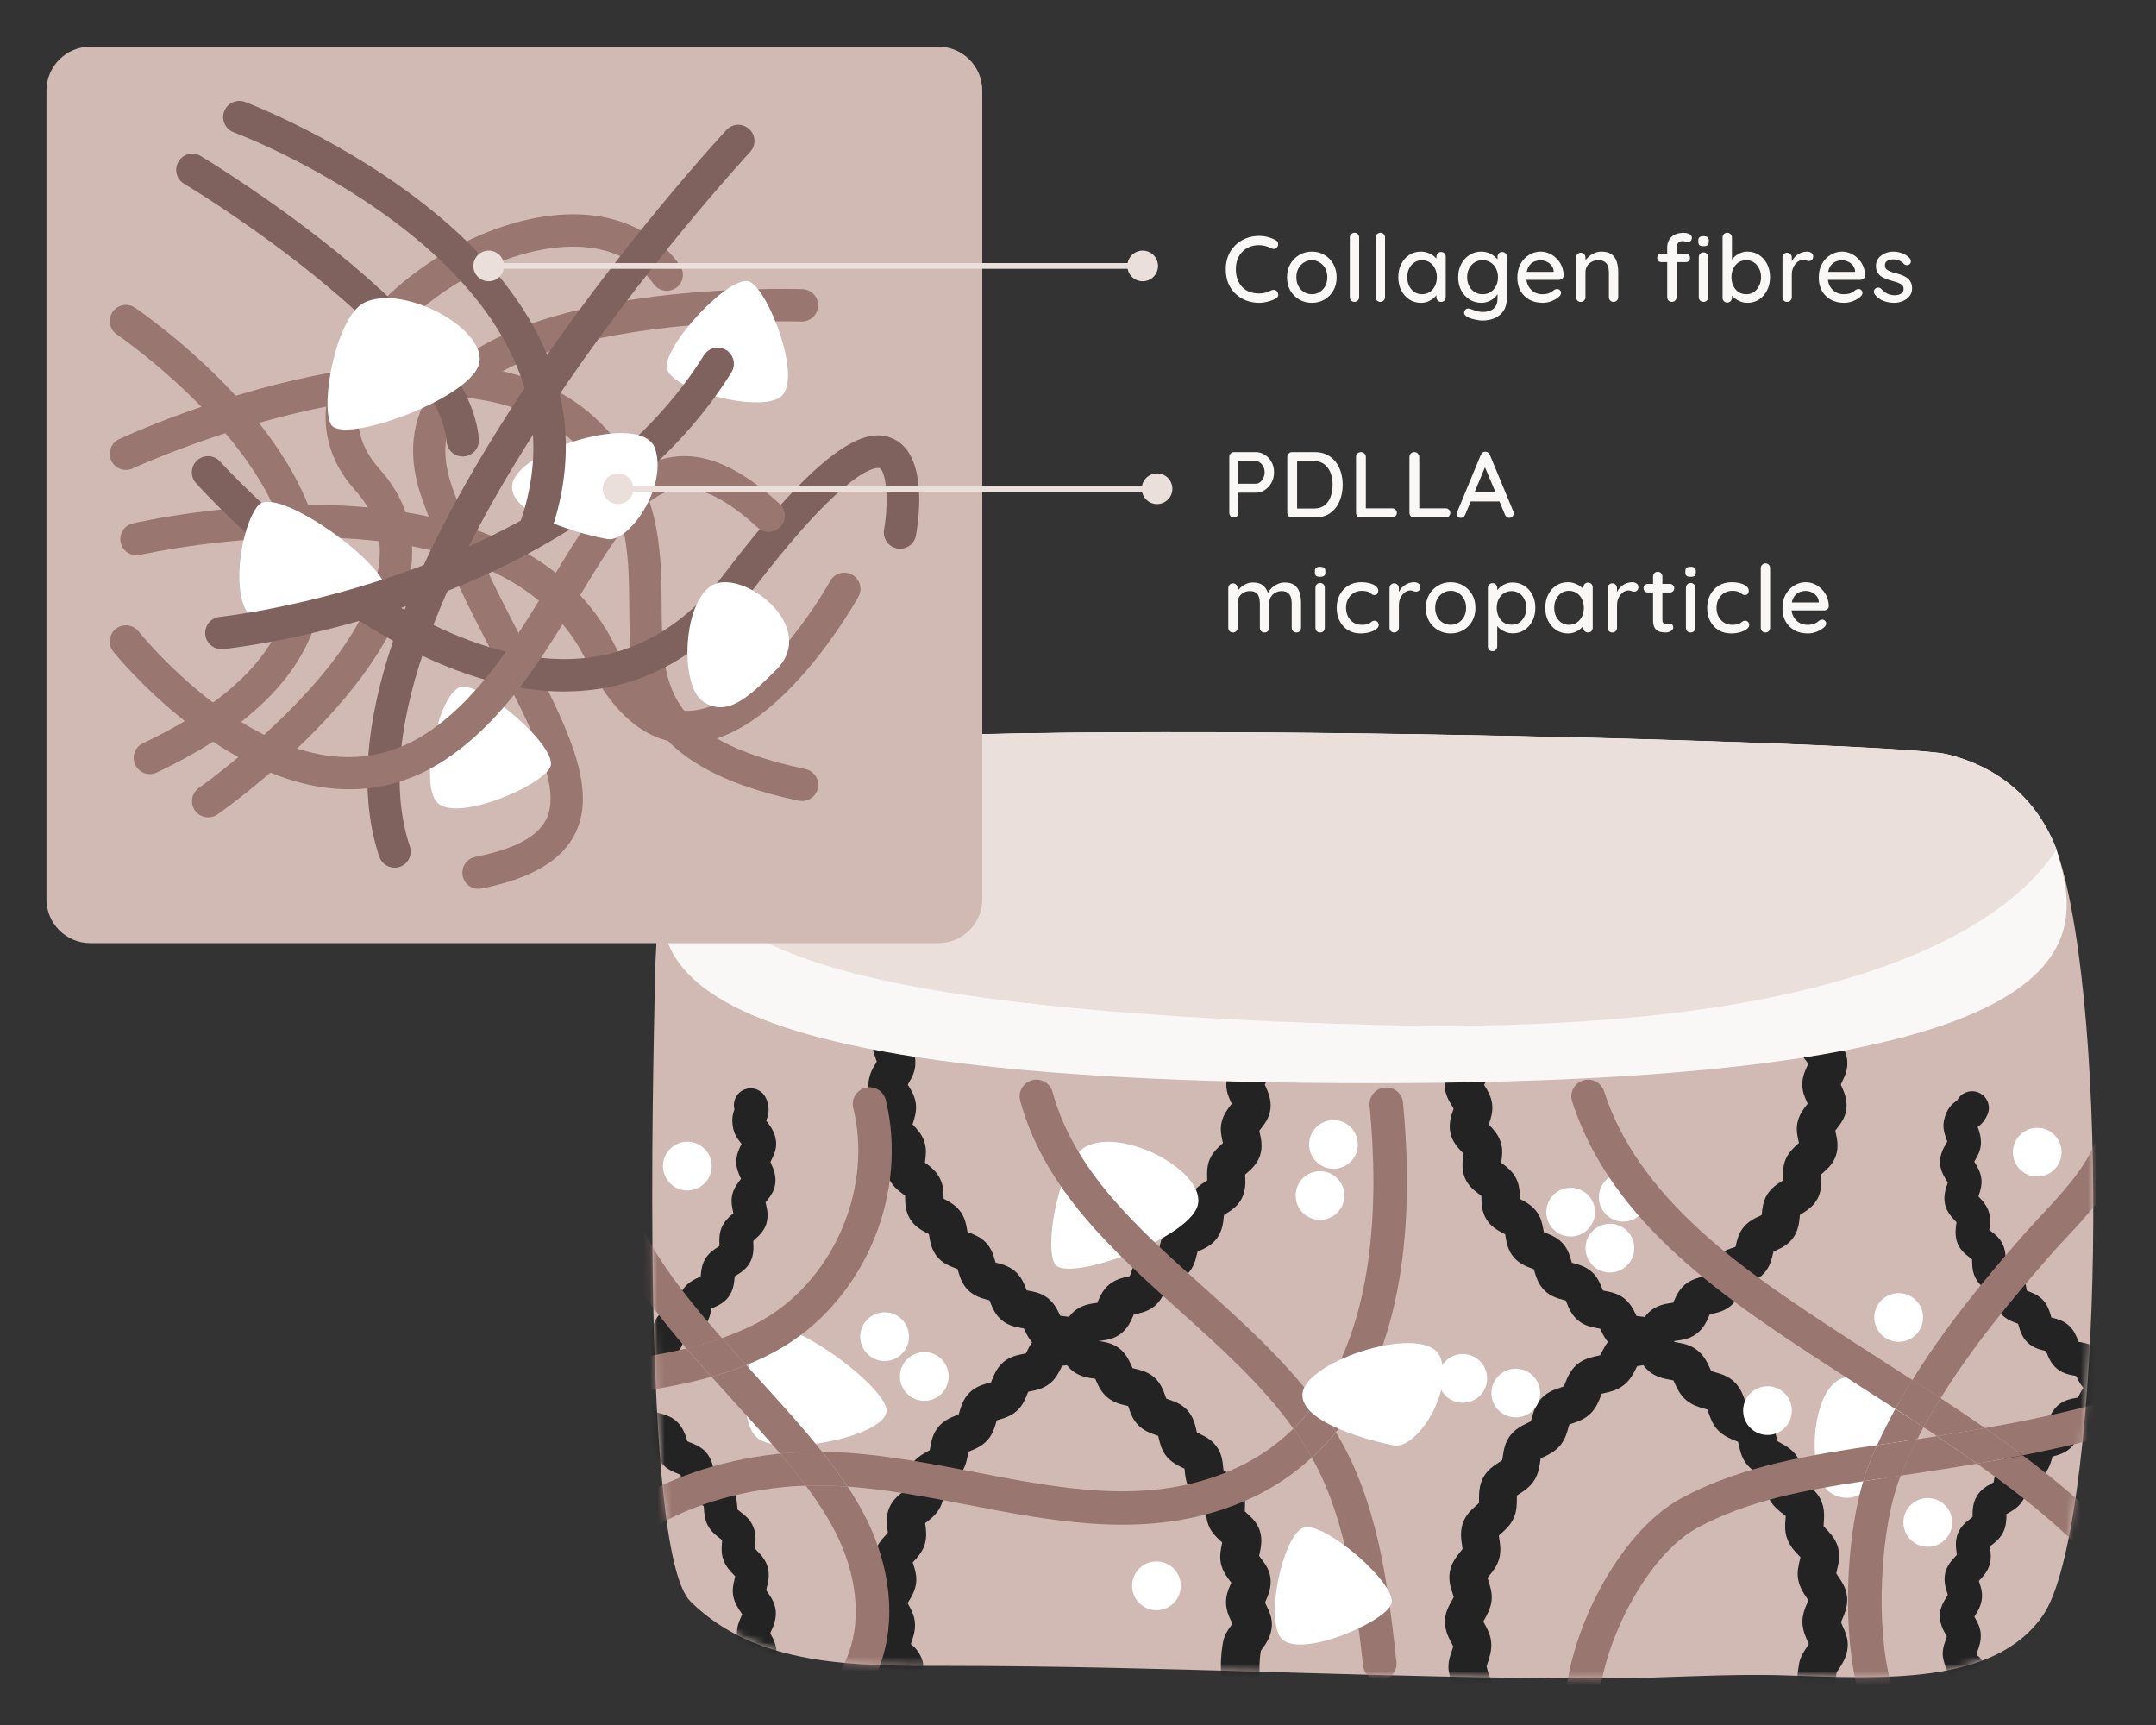 <svg width="300" height="240" viewBox="0 0 300 240" fill="none" xmlns="http://www.w3.org/2000/svg">
<rect x="0" y="0" width="300" height="240" fill="#333333" stroke="none"/>
<g clip-path="url(#clip0_2212_287)">
<path d="M276.135 106.905C274.56 106.095 272.82 105.45 270.885 104.97C263.085 103.035 118.665 99.285 106.41 104.67C91.965 111.015 91.275 126.495 91.095 138.225C90.975 146.505 89.01 215.835 96.075 222.81C105.315 231.915 118.83 231.78 132.03 231.78C162.525 231.78 192.66 233.52 223.065 233.52C231.585 233.52 240.03 232.815 248.505 233.1C261.81 233.52 277.56 234.555 284.295 224.7C292.095 213.285 293.88 146.4 286.98 120.885C285.405 115.05 282 109.935 276.12 106.92L276.135 106.905Z" fill="#D1BAB4"/>
<mask id="mask0_2212_287" style="mask-type:luminance" maskUnits="userSpaceOnUse" x="90" y="101" width="202" height="133">
<path d="M276.135 106.905C274.56 106.095 272.82 105.45 270.885 104.97C263.085 103.035 118.665 99.285 106.41 104.67C91.965 111.015 91.275 126.495 91.095 138.225C90.975 146.505 89.01 215.835 96.075 222.81C105.315 231.915 118.83 231.78 132.03 231.78C162.525 231.78 192.66 233.52 223.065 233.52C231.585 233.52 240.03 232.815 248.505 233.1C261.81 233.52 277.56 234.555 284.295 224.7C292.095 213.285 293.88 146.4 286.98 120.885C285.405 115.05 282 109.935 276.12 106.92L276.135 106.905Z" fill="white"/>
</mask>
<g mask="url(#mask0_2212_287)">
<path d="M172.545 235.155C171.135 235.155 169.965 234.06 169.89 232.65C169.89 232.44 169.785 230.565 170.19 228.42C170.37 227.475 170.865 226.77 171.27 226.215C171.33 226.125 171.42 226.005 171.495 225.9C171.465 225.84 171.435 225.78 171.405 225.72C171.075 225.06 170.625 224.16 170.595 223.02C170.565 221.985 170.94 221.115 171.21 220.485C171.24 220.395 171.285 220.29 171.33 220.2C171.285 220.14 171.24 220.08 171.195 220.02C170.745 219.435 170.145 218.655 169.89 217.56C169.665 216.54 169.86 215.595 170.01 214.905C170.025 214.815 170.055 214.71 170.07 214.605C170.01 214.545 169.95 214.5 169.89 214.44C169.35 213.945 168.6 213.285 168.18 212.25C167.775 211.26 167.82 210.3 167.85 209.595C167.85 209.505 167.85 209.4 167.85 209.295C167.775 209.25 167.7 209.205 167.64 209.16C167.025 208.755 166.17 208.215 165.585 207.255C165.015 206.34 164.925 205.365 164.85 204.645C164.85 204.555 164.835 204.435 164.82 204.33C164.745 204.285 164.655 204.255 164.595 204.225C163.92 203.91 163.005 203.475 162.3 202.605C161.61 201.75 161.4 200.79 161.235 200.085C161.22 199.995 161.19 199.875 161.16 199.77C161.07 199.74 160.98 199.71 160.905 199.68C160.2 199.44 159.225 199.11 158.415 198.315C157.635 197.535 157.305 196.605 157.08 195.915C157.05 195.825 157.005 195.705 156.975 195.615C156.885 195.585 156.78 195.57 156.705 195.555C155.97 195.39 154.98 195.15 154.095 194.43C153.24 193.725 152.835 192.81 152.535 192.135C152.49 192.045 152.445 191.94 152.4 191.835C152.31 191.82 152.205 191.805 152.115 191.79C151.365 191.685 150.345 191.52 149.415 190.86C148.5 190.215 148.02 189.33 147.675 188.685C147.63 188.595 147.555 188.475 147.51 188.37C147.405 188.37 147.27 188.34 147.18 188.34C146.415 188.265 145.365 188.145 144.405 187.47C143.4 186.765 142.935 185.805 142.59 185.085C142.56 185.01 142.515 184.92 142.47 184.83C142.365 184.815 142.245 184.785 142.14 184.77C141.375 184.635 140.34 184.455 139.425 183.705C138.48 182.925 138.075 181.92 137.79 181.185C137.76 181.11 137.715 181.005 137.685 180.915C137.58 180.885 137.46 180.855 137.355 180.825C136.605 180.63 135.585 180.345 134.73 179.52C133.845 178.65 133.545 177.6 133.32 176.835C133.29 176.745 133.26 176.655 133.23 176.55C133.125 176.505 133.005 176.46 132.9 176.43C132.165 176.16 131.175 175.77 130.41 174.855C129.615 173.895 129.42 172.755 129.3 172.005C129.3 171.915 129.27 171.81 129.255 171.705C129.15 171.645 129.03 171.585 128.94 171.54C128.25 171.165 127.305 170.67 126.66 169.65C125.985 168.57 125.955 167.415 125.94 166.65C125.94 166.56 125.94 166.44 125.94 166.35C125.85 166.275 125.73 166.185 125.64 166.125C125.01 165.66 124.14 165.015 123.66 163.89C123.165 162.705 123.315 161.55 123.42 160.785C123.42 160.695 123.45 160.575 123.465 160.485C123.375 160.395 123.285 160.29 123.195 160.2C122.655 159.63 121.905 158.835 121.635 157.635C121.35 156.36 121.725 155.235 121.98 154.5C122.01 154.41 122.04 154.305 122.07 154.2C122.01 154.08 121.92 153.945 121.86 153.84C121.44 153.165 120.87 152.25 120.84 151.035C120.81 149.685 121.425 148.65 121.845 147.96C121.89 147.885 121.95 147.78 121.995 147.705C121.95 147.555 121.89 147.36 121.83 147.21C121.575 146.49 121.23 145.485 121.485 144.345C121.875 142.515 122.715 141.735 123.57 141.165C124.215 139.905 125.73 139.35 127.035 139.935C128.385 140.535 128.985 142.095 128.385 143.445C127.92 144.495 127.29 145.05 126.84 145.38C126.84 145.41 126.855 145.425 126.87 145.44C127.11 146.145 127.455 147.12 127.35 148.275C127.26 149.28 126.795 150.075 126.45 150.66C126.405 150.735 126.36 150.81 126.315 150.9C126.345 150.945 126.375 150.99 126.39 151.035C126.78 151.65 127.305 152.49 127.44 153.6C127.56 154.635 127.26 155.535 127.05 156.195C127.02 156.27 127.005 156.345 126.975 156.435C127.02 156.48 127.05 156.525 127.095 156.555C127.59 157.08 128.28 157.8 128.625 158.865C128.955 159.87 128.82 160.815 128.73 161.52C128.73 161.595 128.715 161.685 128.7 161.76C128.745 161.805 128.805 161.835 128.85 161.865C129.435 162.3 130.245 162.9 130.755 163.89C131.25 164.835 131.28 165.81 131.295 166.515C131.295 166.59 131.295 166.68 131.295 166.77C131.355 166.8 131.415 166.83 131.46 166.86C132.105 167.205 133.005 167.685 133.665 168.6C134.295 169.485 134.46 170.445 134.58 171.15C134.58 171.225 134.61 171.315 134.625 171.405C134.7 171.435 134.76 171.45 134.82 171.48C135.51 171.75 136.47 172.11 137.235 172.935C137.985 173.745 138.255 174.69 138.45 175.395C138.465 175.47 138.495 175.56 138.525 175.65C138.6 175.665 138.675 175.695 138.735 175.71C139.455 175.905 140.445 176.16 141.3 176.925C142.125 177.66 142.485 178.59 142.755 179.265C142.785 179.34 142.815 179.43 142.86 179.52C142.935 179.52 143.01 179.55 143.085 179.565C143.82 179.7 144.84 179.88 145.755 180.57C146.64 181.245 147.09 182.145 147.405 182.805C147.435 182.88 147.48 182.97 147.525 183.06C147.6 183.06 147.69 183.075 147.765 183.09C148.515 183.165 149.535 183.285 150.51 183.915C151.53 184.575 152.04 185.535 152.415 186.225C152.46 186.315 152.52 186.42 152.58 186.525C152.7 186.54 152.85 186.57 152.955 186.585C153.72 186.705 154.77 186.855 155.715 187.575C156.69 188.31 157.125 189.315 157.455 190.035C157.5 190.125 157.545 190.245 157.59 190.35C157.71 190.38 157.86 190.41 157.965 190.44C158.715 190.62 159.75 190.86 160.635 191.655C161.55 192.48 161.91 193.515 162.165 194.265C162.195 194.355 162.24 194.475 162.285 194.595C162.405 194.64 162.54 194.685 162.66 194.73C163.395 194.985 164.415 195.315 165.21 196.2C166.05 197.115 166.29 198.195 166.47 198.975C166.5 199.08 166.515 199.2 166.545 199.305C166.665 199.365 166.8 199.425 166.905 199.485C167.61 199.815 168.585 200.28 169.29 201.255C170.025 202.275 170.13 203.385 170.205 204.195C170.205 204.3 170.235 204.435 170.25 204.54C170.355 204.615 170.49 204.705 170.595 204.765C171.255 205.2 172.17 205.785 172.725 206.865C173.31 207.99 173.25 209.115 173.22 209.925C173.22 210.03 173.22 210.165 173.22 210.285C173.31 210.375 173.445 210.495 173.535 210.57C174.12 211.095 174.93 211.83 175.305 212.985C175.695 214.215 175.44 215.355 175.275 216.12C175.245 216.225 175.23 216.36 175.2 216.465C175.275 216.57 175.38 216.72 175.47 216.825C175.95 217.455 176.625 218.31 176.775 219.525C176.94 220.83 176.475 221.925 176.16 222.645C176.115 222.735 176.07 222.87 176.025 222.975C176.085 223.11 176.175 223.29 176.235 223.425C176.58 224.13 177.06 225.09 176.97 226.29C176.865 227.685 176.145 228.705 175.65 229.38C175.575 229.47 175.5 229.605 175.44 229.695C175.2 231.135 175.26 232.425 175.26 232.44C175.335 233.91 174.21 235.155 172.74 235.245C172.695 235.245 172.65 235.245 172.59 235.245L172.545 235.155Z" fill="#232323"/>
<path d="M250.11 235.095C250.035 234.66 249.96 233.625 250.335 231.48C250.5 230.52 250.995 229.8 251.385 229.215C251.475 229.08 251.61 228.885 251.7 228.735C251.655 228.63 251.595 228.495 251.55 228.405C251.235 227.715 250.815 226.785 250.8 225.645C250.8 224.61 251.16 223.755 251.445 223.08C251.505 222.945 251.58 222.78 251.625 222.645C251.55 222.54 251.475 222.42 251.415 222.33C250.995 221.715 250.425 220.875 250.215 219.78C250.02 218.745 250.26 217.8 250.425 217.11C250.455 216.975 250.5 216.81 250.53 216.66C250.44 216.57 250.335 216.465 250.26 216.375C249.75 215.85 249.045 215.115 248.67 214.065C248.31 213.06 248.385 212.085 248.445 211.365C248.445 211.23 248.475 211.05 248.475 210.915C248.37 210.84 248.25 210.735 248.16 210.675C247.575 210.225 246.765 209.61 246.225 208.635C245.715 207.69 245.64 206.715 245.58 205.995C245.58 205.86 245.55 205.68 245.535 205.545C245.415 205.485 245.28 205.41 245.175 205.35C244.53 204.99 243.63 204.495 242.955 203.595C242.31 202.725 242.1 201.75 241.95 201.045C241.92 200.91 241.89 200.73 241.845 200.595C241.725 200.535 241.575 200.49 241.47 200.445C240.78 200.175 239.82 199.785 239.04 198.975C238.29 198.18 237.975 197.235 237.735 196.545C237.69 196.41 237.63 196.245 237.585 196.11C237.45 196.065 237.3 196.02 237.18 195.99C236.46 195.795 235.455 195.51 234.6 194.775C233.76 194.055 233.355 193.14 233.04 192.465C232.98 192.33 232.905 192.165 232.845 192.045C232.71 192.015 232.545 191.985 232.425 191.97C231.675 191.835 230.655 191.655 229.725 190.995C228.825 190.35 228.33 189.465 227.97 188.82C227.895 188.7 227.805 188.535 227.73 188.415C227.61 188.4 227.475 188.385 227.37 188.37C226.605 188.295 225.555 188.175 224.595 187.5C223.59 186.795 223.125 185.835 222.78 185.115C222.75 185.04 222.705 184.95 222.66 184.86C222.555 184.845 222.435 184.815 222.33 184.8C221.565 184.665 220.53 184.485 219.615 183.735C218.67 182.955 218.265 181.95 217.98 181.215C217.95 181.14 217.905 181.035 217.875 180.945C217.77 180.915 217.65 180.885 217.545 180.855C216.795 180.66 215.775 180.375 214.92 179.55C214.035 178.68 213.735 177.63 213.51 176.865C213.48 176.775 213.45 176.685 213.42 176.58C213.315 176.535 213.195 176.49 213.09 176.46C212.355 176.19 211.365 175.8 210.6 174.885C209.805 173.925 209.61 172.785 209.49 172.035C209.49 171.945 209.46 171.84 209.445 171.735C209.34 171.675 209.22 171.615 209.13 171.57C208.44 171.195 207.495 170.7 206.85 169.68C206.175 168.6 206.145 167.445 206.13 166.68C206.13 166.59 206.13 166.47 206.13 166.38C206.04 166.305 205.92 166.215 205.83 166.155C205.2 165.69 204.33 165.045 203.85 163.92C203.355 162.735 203.505 161.58 203.61 160.815C203.61 160.725 203.64 160.605 203.655 160.515C203.565 160.425 203.475 160.32 203.385 160.23C202.845 159.66 202.095 158.865 201.825 157.665C201.54 156.39 201.915 155.265 202.17 154.53C202.2 154.44 202.23 154.335 202.26 154.23C202.2 154.11 202.11 153.975 202.05 153.87C201.63 153.195 201.06 152.28 201.03 151.065C201 149.715 201.615 148.68 202.035 147.99C202.08 147.915 202.14 147.81 202.185 147.735C202.14 147.585 202.08 147.39 202.02 147.24C201.765 146.52 201.42 145.515 201.675 144.375C202.065 142.545 202.905 141.765 203.76 141.195C204.405 139.935 205.92 139.38 207.225 139.965C208.575 140.565 209.175 142.125 208.575 143.475C208.11 144.525 207.48 145.08 207.03 145.41C207.03 145.44 207.045 145.455 207.06 145.47C207.3 146.175 207.645 147.15 207.54 148.305C207.45 149.31 206.985 150.105 206.64 150.69C206.595 150.765 206.55 150.84 206.505 150.93C206.535 150.975 206.565 151.02 206.58 151.065C206.97 151.68 207.495 152.52 207.63 153.63C207.75 154.665 207.45 155.565 207.24 156.225C207.21 156.3 207.195 156.375 207.165 156.465C207.21 156.51 207.24 156.555 207.285 156.585C207.78 157.11 208.47 157.83 208.815 158.895C209.145 159.9 209.01 160.845 208.92 161.55C208.92 161.625 208.905 161.715 208.89 161.79C208.935 161.835 208.995 161.865 209.04 161.895C209.625 162.33 210.435 162.93 210.945 163.92C211.44 164.865 211.47 165.84 211.485 166.545C211.485 166.62 211.485 166.71 211.485 166.8C211.545 166.83 211.605 166.86 211.65 166.89C212.295 167.235 213.195 167.715 213.855 168.63C214.485 169.515 214.65 170.475 214.77 171.18C214.77 171.255 214.8 171.345 214.815 171.435C214.89 171.465 214.95 171.48 215.01 171.51C215.7 171.78 216.66 172.14 217.425 172.965C218.175 173.775 218.445 174.72 218.64 175.425C218.655 175.5 218.685 175.59 218.715 175.68C218.79 175.695 218.865 175.725 218.925 175.74C219.645 175.935 220.635 176.19 221.49 176.955C222.315 177.69 222.675 178.62 222.945 179.295C222.975 179.37 223.005 179.46 223.05 179.55C223.125 179.55 223.2 179.58 223.275 179.595C224.01 179.73 225.03 179.91 225.945 180.6C226.83 181.275 227.28 182.175 227.595 182.835C227.625 182.91 227.67 183 227.715 183.09C227.79 183.09 227.88 183.105 227.955 183.12C228.705 183.195 229.725 183.315 230.7 183.945C231.72 184.62 232.26 185.565 232.65 186.27C232.725 186.39 232.815 186.555 232.89 186.675C233.04 186.705 233.25 186.75 233.4 186.78C234.18 186.915 235.23 187.11 236.16 187.845C237.135 188.595 237.585 189.6 237.915 190.335C237.975 190.47 238.05 190.635 238.125 190.77C238.275 190.815 238.485 190.875 238.635 190.92C239.4 191.13 240.435 191.415 241.305 192.24C242.205 193.095 242.565 194.145 242.82 194.91C242.865 195.045 242.925 195.225 242.985 195.36C243.12 195.42 243.33 195.51 243.48 195.57C244.215 195.87 245.22 196.26 246 197.175C246.81 198.135 247.035 199.215 247.2 200.025C247.23 200.16 247.275 200.355 247.305 200.49C247.44 200.58 247.635 200.685 247.77 200.76C248.475 201.15 249.42 201.675 250.08 202.68C250.755 203.745 250.845 204.855 250.905 205.68C250.905 205.83 250.935 206.025 250.95 206.16C251.07 206.265 251.25 206.4 251.385 206.505C252.03 206.985 252.9 207.645 253.395 208.755C253.92 209.91 253.83 211.035 253.77 211.86C253.77 212.01 253.74 212.205 253.74 212.34C253.845 212.46 253.995 212.625 254.115 212.745C254.67 213.33 255.435 214.11 255.75 215.28C256.08 216.51 255.81 217.62 255.615 218.43C255.585 218.565 255.54 218.76 255.51 218.91C255.585 219.045 255.72 219.24 255.825 219.39C256.275 220.05 256.89 220.95 257.01 222.15C257.13 223.44 256.68 224.505 256.35 225.27C256.29 225.405 256.215 225.57 256.17 225.705C256.23 225.87 256.335 226.11 256.41 226.275C256.74 226.995 257.19 227.97 257.1 229.155C256.995 230.535 256.29 231.585 255.825 232.275C255.75 232.395 255.645 232.545 255.57 232.65C255.36 233.895 255.39 234.39 255.39 234.405C255.39 234.3 255.375 234.24 255.375 234.24L250.125 235.17L250.11 235.095Z" fill="#232323"/>
<path d="M205.515 238.365C204.6 238.365 203.715 237.9 203.205 237.045C203.085 236.835 202.02 234.975 201.6 232.575C201.405 231.45 201.75 230.46 202.005 229.74C202.08 229.53 202.17 229.245 202.215 229.065C202.155 228.945 202.065 228.78 202.005 228.66C201.6 227.91 201.045 226.89 201.06 225.555C201.06 224.355 201.615 223.41 202.005 222.72C202.095 222.57 202.215 222.345 202.29 222.195C202.245 222.06 202.185 221.88 202.14 221.745C201.87 220.95 201.51 219.87 201.75 218.61C201.975 217.425 202.665 216.57 203.175 215.94C203.28 215.805 203.43 215.625 203.52 215.49C203.505 215.355 203.475 215.145 203.445 215.01C203.31 214.185 203.145 213.075 203.565 211.875C203.97 210.735 204.795 210 205.395 209.475C205.515 209.37 205.695 209.22 205.8 209.1C205.8 208.95 205.8 208.755 205.8 208.605C205.8 207.78 205.8 206.655 206.4 205.545C206.985 204.48 207.9 203.895 208.575 203.46C208.71 203.37 208.905 203.25 209.025 203.16C209.055 203.025 209.085 202.83 209.1 202.68C209.22 201.87 209.37 200.76 210.12 199.755C210.84 198.795 211.815 198.33 212.535 197.985C212.685 197.91 212.88 197.82 213.015 197.745C213.06 197.61 213.105 197.415 213.15 197.28C213.36 196.5 213.66 195.42 214.515 194.52C215.34 193.65 216.36 193.305 217.11 193.065C217.26 193.02 217.47 192.945 217.605 192.885C217.665 192.75 217.74 192.57 217.785 192.435C218.085 191.685 218.49 190.65 219.42 189.855C220.32 189.075 221.37 188.85 222.15 188.67C222.3 188.64 222.51 188.595 222.66 188.55C222.735 188.43 222.81 188.25 222.885 188.13C223.245 187.41 223.74 186.435 224.745 185.715C225.705 185.025 226.77 184.875 227.55 184.77C227.685 184.755 227.865 184.725 228.015 184.695C228.075 184.59 228.135 184.47 228.18 184.38C228.525 183.735 228.99 182.835 229.905 182.19C230.85 181.53 231.87 181.38 232.605 181.275C232.68 181.275 232.755 181.26 232.83 181.245C232.875 181.155 232.905 181.065 232.935 180.99C233.235 180.315 233.625 179.4 234.495 178.695C235.38 177.975 236.385 177.75 237.12 177.585C237.18 177.585 237.255 177.555 237.345 177.54C237.375 177.45 237.405 177.36 237.435 177.285C237.675 176.595 237.99 175.65 238.785 174.885C239.595 174.09 240.57 173.775 241.275 173.55C241.335 173.535 241.41 173.505 241.485 173.49C241.5 173.4 241.53 173.31 241.545 173.235C241.71 172.53 241.92 171.57 242.625 170.73C243.345 169.86 244.275 169.44 244.95 169.14C245.01 169.11 245.07 169.08 245.13 169.05C245.13 168.96 245.145 168.87 245.16 168.795C245.235 168.09 245.325 167.115 245.895 166.2C246.495 165.24 247.335 164.715 247.965 164.325C248.01 164.295 248.07 164.265 248.13 164.22C248.13 164.13 248.13 164.04 248.13 163.965C248.1 163.26 248.055 162.3 248.46 161.31C248.895 160.29 249.645 159.63 250.185 159.135C250.23 159.105 250.275 159.06 250.32 159.015C250.305 158.925 250.29 158.85 250.26 158.775C250.11 158.1 249.885 157.17 250.125 156.135C250.365 155.055 250.98 154.26 251.43 153.69C251.46 153.645 251.49 153.6 251.535 153.555C251.505 153.48 251.46 153.39 251.43 153.33C251.145 152.7 250.755 151.845 250.785 150.825C250.8 149.7 251.235 148.8 251.565 148.14C251.58 148.095 251.61 148.05 251.625 148.005C251.565 147.915 251.49 147.825 251.43 147.75C251.01 147.21 250.5 146.535 250.29 145.59C249.975 144.105 250.245 143.13 250.47 142.515C250.14 141.27 250.755 139.935 251.955 139.395C253.305 138.795 254.865 139.395 255.465 140.745C256.23 142.47 255.735 143.685 255.495 144.27C255.495 144.27 255.495 144.3 255.48 144.315C255.54 144.39 255.6 144.465 255.645 144.54C256.14 145.2 256.905 146.19 257.04 147.6C257.145 148.8 256.68 149.775 256.335 150.48C256.275 150.6 256.2 150.75 256.14 150.885C256.185 150.975 256.23 151.08 256.26 151.17C256.59 151.89 257.07 152.985 256.92 154.29C256.77 155.505 256.11 156.36 255.615 156.99C255.54 157.08 255.45 157.2 255.375 157.305C255.39 157.41 255.42 157.515 255.435 157.605C255.615 158.37 255.87 159.51 255.48 160.74C255.105 161.895 254.295 162.615 253.695 163.14C253.605 163.215 253.5 163.305 253.41 163.395C253.41 163.5 253.41 163.605 253.41 163.695C253.455 164.46 253.5 165.63 252.915 166.755C252.345 167.835 251.445 168.405 250.77 168.825C250.68 168.885 250.56 168.96 250.455 169.02C250.455 169.125 250.425 169.23 250.425 169.32C250.35 170.085 250.23 171.225 249.495 172.245C248.79 173.22 247.815 173.655 247.095 173.985C247.005 174.03 246.885 174.075 246.78 174.135C246.75 174.225 246.735 174.345 246.705 174.42C246.525 175.2 246.285 176.265 245.43 177.18C244.62 178.05 243.615 178.38 242.865 178.62C242.775 178.65 242.64 178.695 242.535 178.725C242.505 178.815 242.46 178.92 242.445 178.995C242.19 179.745 241.83 180.78 240.915 181.605C240.03 182.4 238.995 182.625 238.245 182.79C238.155 182.805 238.02 182.835 237.915 182.865C237.87 182.955 237.825 183.045 237.795 183.12C237.48 183.84 237.045 184.83 236.07 185.565C235.125 186.285 234.09 186.42 233.325 186.525C233.235 186.525 233.115 186.555 232.995 186.57C232.95 186.66 232.905 186.75 232.86 186.825C232.5 187.515 231.99 188.475 230.97 189.135C230.01 189.765 228.99 189.9 228.24 190.005C228.12 190.02 227.955 190.05 227.82 190.065C227.745 190.2 227.67 190.365 227.595 190.485C227.265 191.145 226.8 192.045 225.93 192.72C225.03 193.425 224.025 193.65 223.29 193.815C223.17 193.845 223.005 193.875 222.885 193.905C222.825 194.04 222.765 194.205 222.705 194.34C222.435 195.015 222.06 195.96 221.265 196.71C220.44 197.49 219.465 197.82 218.76 198.045C218.64 198.09 218.49 198.135 218.37 198.18C218.325 198.315 218.28 198.495 218.235 198.63C218.04 199.335 217.77 200.295 217.08 201.12C216.36 201.975 215.43 202.41 214.755 202.725C214.65 202.77 214.5 202.845 214.38 202.905C214.35 203.055 214.335 203.22 214.305 203.355C214.2 204.075 214.065 205.05 213.48 205.965C212.88 206.91 212.025 207.45 211.395 207.855C211.29 207.915 211.17 208.005 211.065 208.08C211.065 208.23 211.065 208.395 211.065 208.53C211.065 209.25 211.065 210.24 210.63 211.2C210.165 212.22 209.415 212.88 208.86 213.375C208.77 213.45 208.665 213.555 208.56 213.645C208.575 213.795 208.605 213.96 208.62 214.095C208.725 214.8 208.89 215.76 208.62 216.795C208.335 217.875 207.69 218.655 207.225 219.225C207.15 219.315 207.06 219.435 206.985 219.525C207.03 219.66 207.09 219.84 207.12 219.975C207.345 220.65 207.645 221.565 207.555 222.615C207.45 223.74 206.94 224.625 206.58 225.27C206.52 225.36 206.46 225.495 206.4 225.6C206.475 225.735 206.565 225.915 206.64 226.05C206.985 226.695 207.42 227.49 207.495 228.51C207.585 229.695 207.24 230.685 206.985 231.42C206.94 231.555 206.88 231.72 206.85 231.84C207.135 233.19 207.75 234.285 207.765 234.3C208.515 235.56 208.08 237.195 206.82 237.945C206.4 238.2 205.935 238.32 205.47 238.32L205.515 238.365Z" fill="#232323"/>
<path d="M125.805 234.42C124.785 234.42 123.81 233.835 123.375 232.845C122.55 232.245 121.725 231.435 121.38 229.59C121.17 228.45 121.53 227.46 121.785 226.74C121.845 226.575 121.92 226.35 121.965 226.2C121.92 226.11 121.845 225.99 121.8 225.9C121.41 225.195 120.825 224.145 120.855 222.81C120.885 221.595 121.47 220.68 121.89 220.005C121.965 219.885 122.055 219.735 122.13 219.615C122.1 219.51 122.055 219.375 122.025 219.27C121.785 218.52 121.425 217.395 121.71 216.135C121.98 214.95 122.715 214.155 123.255 213.57C123.345 213.48 123.465 213.345 123.54 213.255C123.54 213.135 123.51 213 123.495 212.895C123.39 212.13 123.24 210.96 123.735 209.79C124.2 208.665 125.07 208.005 125.7 207.525C125.805 207.45 125.925 207.345 126.03 207.27C126.03 207.15 126.03 207.015 126.03 206.91C126.06 206.1 126.09 204.975 126.75 203.895C127.38 202.86 128.325 202.35 129.015 201.96C129.12 201.9 129.255 201.825 129.375 201.765C129.39 201.66 129.42 201.525 129.435 201.42C129.57 200.625 129.75 199.53 130.545 198.555C131.295 197.625 132.3 197.22 133.02 196.935C133.125 196.89 133.275 196.83 133.395 196.785C133.425 196.68 133.47 196.56 133.5 196.455C133.725 195.69 134.025 194.625 134.91 193.755C135.75 192.915 136.785 192.63 137.535 192.42C137.64 192.39 137.79 192.345 137.91 192.315C137.955 192.21 138 192.09 138.03 192C138.33 191.265 138.72 190.245 139.665 189.465C140.58 188.715 141.615 188.52 142.38 188.37C142.485 188.355 142.635 188.325 142.755 188.295C142.8 188.19 142.86 188.085 142.905 187.995C143.25 187.29 143.73 186.315 144.735 185.61C145.695 184.935 146.745 184.815 147.525 184.725C147.63 184.725 147.765 184.695 147.885 184.68C147.945 184.59 147.99 184.47 148.035 184.395C148.38 183.75 148.845 182.85 149.76 182.205C150.705 181.545 151.725 181.395 152.46 181.29C152.535 181.29 152.61 181.275 152.685 181.26C152.73 181.17 152.76 181.08 152.79 181.005C153.09 180.33 153.48 179.415 154.35 178.71C155.235 177.99 156.24 177.765 156.975 177.6C157.035 177.6 157.11 177.57 157.2 177.555C157.23 177.465 157.26 177.375 157.29 177.3C157.53 176.61 157.845 175.665 158.64 174.9C159.45 174.105 160.425 173.79 161.13 173.565C161.19 173.55 161.265 173.52 161.34 173.505C161.355 173.415 161.385 173.325 161.4 173.25C161.565 172.545 161.775 171.585 162.48 170.745C163.2 169.875 164.13 169.455 164.805 169.155C164.865 169.125 164.925 169.095 164.985 169.065C164.985 168.975 165 168.885 165.015 168.81C165.09 168.105 165.18 167.13 165.75 166.215C166.35 165.255 167.19 164.73 167.82 164.34C167.865 164.31 167.925 164.28 167.985 164.235C167.985 164.145 167.985 164.055 167.985 163.98C167.955 163.275 167.91 162.315 168.315 161.325C168.75 160.305 169.5 159.645 170.04 159.15C170.085 159.12 170.13 159.075 170.175 159.03C170.16 158.94 170.145 158.865 170.115 158.79C169.965 158.115 169.74 157.185 169.98 156.15C170.22 155.07 170.835 154.275 171.285 153.705C171.315 153.66 171.345 153.615 171.39 153.57C171.36 153.495 171.315 153.405 171.285 153.345C171 152.715 170.61 151.86 170.64 150.84C170.655 149.715 171.09 148.815 171.42 148.155C171.435 148.11 171.465 148.065 171.48 148.02C171.42 147.93 171.345 147.84 171.285 147.765C170.865 147.225 170.355 146.55 170.145 145.605C169.83 144.12 170.1 143.145 170.325 142.53C169.995 141.285 170.61 139.95 171.81 139.41C173.16 138.81 174.72 139.41 175.32 140.76C176.085 142.485 175.59 143.7 175.35 144.285C175.35 144.285 175.35 144.315 175.335 144.33C175.395 144.405 175.455 144.48 175.5 144.555C175.995 145.215 176.76 146.205 176.895 147.615C177 148.815 176.535 149.79 176.19 150.495C176.13 150.615 176.055 150.765 175.995 150.9C176.04 150.99 176.085 151.095 176.115 151.185C176.445 151.905 176.925 153 176.775 154.305C176.625 155.52 175.965 156.375 175.47 157.005C175.395 157.095 175.305 157.215 175.23 157.32C175.245 157.425 175.275 157.53 175.29 157.62C175.47 158.385 175.725 159.525 175.335 160.755C174.96 161.91 174.15 162.63 173.55 163.155C173.46 163.23 173.355 163.32 173.265 163.41C173.265 163.515 173.265 163.62 173.265 163.71C173.31 164.475 173.355 165.645 172.77 166.77C172.2 167.85 171.3 168.42 170.625 168.84C170.535 168.9 170.415 168.975 170.31 169.035C170.31 169.14 170.28 169.245 170.28 169.335C170.205 170.1 170.085 171.24 169.35 172.26C168.645 173.235 167.67 173.67 166.95 174C166.86 174.045 166.74 174.09 166.635 174.15C166.605 174.24 166.59 174.36 166.56 174.435C166.38 175.215 166.14 176.28 165.285 177.195C164.475 178.065 163.47 178.395 162.72 178.635C162.63 178.665 162.495 178.71 162.39 178.74C162.36 178.83 162.315 178.935 162.3 179.01C162.045 179.76 161.685 180.795 160.77 181.62C159.885 182.415 158.85 182.64 158.1 182.805C158.01 182.82 157.875 182.85 157.77 182.88C157.725 182.97 157.68 183.06 157.65 183.135C157.335 183.855 156.9 184.845 155.925 185.58C154.98 186.3 153.945 186.435 153.18 186.54C153.09 186.54 152.97 186.57 152.85 186.585C152.805 186.675 152.76 186.765 152.715 186.84C152.355 187.53 151.845 188.49 150.825 189.15C149.865 189.78 148.83 189.9 148.08 189.99C147.99 189.99 147.885 190.005 147.795 190.02C147.75 190.125 147.69 190.23 147.645 190.32C147.315 190.98 146.88 191.88 145.995 192.555C145.08 193.245 144.075 193.44 143.34 193.575C143.265 193.59 143.16 193.605 143.07 193.635C143.025 193.74 142.98 193.845 142.95 193.935C142.68 194.61 142.32 195.54 141.495 196.29C140.64 197.055 139.665 197.325 138.945 197.535C138.87 197.55 138.78 197.58 138.69 197.61C138.66 197.715 138.63 197.82 138.6 197.925C138.405 198.615 138.12 199.575 137.385 200.385C136.62 201.225 135.675 201.6 134.985 201.885C134.91 201.915 134.82 201.945 134.745 201.99C134.73 202.095 134.7 202.215 134.685 202.305C134.565 203.01 134.4 203.985 133.77 204.87C133.11 205.785 132.225 206.28 131.58 206.64C131.52 206.67 131.43 206.715 131.355 206.76C131.355 206.865 131.355 206.985 131.355 207.075C131.34 207.78 131.31 208.755 130.815 209.715C130.305 210.705 129.51 211.32 128.925 211.77C128.865 211.815 128.805 211.86 128.73 211.92C128.73 212.025 128.76 212.13 128.775 212.22C128.865 212.925 128.985 213.87 128.67 214.89C128.325 215.955 127.65 216.675 127.155 217.215C127.11 217.26 127.05 217.32 127.005 217.38C127.035 217.485 127.065 217.59 127.095 217.665C127.305 218.325 127.605 219.24 127.47 220.275C127.32 221.385 126.795 222.225 126.405 222.855C126.375 222.915 126.33 222.975 126.285 223.035C126.345 223.14 126.405 223.245 126.45 223.335C126.78 223.935 127.23 224.745 127.305 225.75C127.395 226.92 127.035 227.88 126.78 228.6C126.765 228.645 126.75 228.69 126.735 228.735C127.185 229.08 127.815 229.665 128.265 230.79C128.82 232.155 128.16 233.7 126.795 234.255C126.465 234.39 126.135 234.45 125.805 234.45V234.42Z" fill="#232323"/>
<path d="M107.4 227.7C107.325 227.55 107.235 227.34 107.19 227.205C107.235 227.085 107.295 226.935 107.355 226.83C107.655 226.155 108.045 225.225 107.94 224.085C107.835 223.035 107.295 222.24 106.89 221.655C106.8 221.535 106.68 221.355 106.62 221.235C106.65 221.115 106.68 220.95 106.71 220.815C106.89 220.11 107.115 219.135 106.83 218.055C106.545 217.02 105.885 216.33 105.39 215.82C105.285 215.715 105.15 215.565 105.06 215.46C105.06 215.34 105.075 215.16 105.09 215.025C105.15 214.305 105.225 213.315 104.76 212.295C104.325 211.32 103.56 210.75 102.99 210.315C102.87 210.225 102.72 210.105 102.615 210.015C102.615 209.895 102.585 209.715 102.585 209.595C102.525 208.875 102.465 207.885 101.865 206.97C101.295 206.085 100.455 205.62 99.84 205.275C99.72 205.2 99.54 205.11 99.435 205.035C99.405 204.915 99.375 204.75 99.345 204.615C99.195 203.91 99 202.95 98.295 202.125C97.62 201.315 96.735 200.97 96.09 200.715C95.955 200.67 95.775 200.595 95.655 200.535C95.61 200.415 95.55 200.25 95.52 200.13C95.295 199.455 94.98 198.54 94.185 197.79C93.42 197.07 92.505 196.815 91.845 196.635C91.71 196.605 91.53 196.545 91.395 196.5C91.335 196.395 91.275 196.23 91.215 196.125C90.93 195.48 90.525 194.595 89.67 193.935C88.845 193.29 87.915 193.125 87.24 193.005C87.165 193.005 87.075 192.975 86.985 192.96C86.985 192.96 86.985 192.96 86.985 192.975V198.06C87.255 198.645 87.615 199.44 88.335 200.07C89.085 200.715 89.97 200.955 90.6 201.135C90.705 201.165 90.84 201.195 90.96 201.24C91.005 201.36 91.05 201.51 91.095 201.63C91.305 202.245 91.575 203.07 92.235 203.76C92.91 204.48 93.75 204.81 94.365 205.05C94.47 205.095 94.59 205.14 94.695 205.185C94.725 205.305 94.755 205.47 94.785 205.575C94.92 206.205 95.1 207.045 95.67 207.81C96.255 208.605 97.035 209.025 97.605 209.355C97.695 209.4 97.815 209.475 97.92 209.535C97.92 209.655 97.95 209.82 97.95 209.94C97.995 210.57 98.055 211.44 98.505 212.265C98.97 213.12 99.69 213.66 100.2 214.05C100.29 214.11 100.395 214.2 100.485 214.26C100.485 214.38 100.47 214.545 100.455 214.665C100.41 215.295 100.335 216.15 100.665 217.035C100.995 217.95 101.61 218.595 102.06 219.06C102.135 219.135 102.225 219.225 102.3 219.315C102.27 219.435 102.24 219.585 102.21 219.705C102.06 220.305 101.865 221.145 102.03 222.06C102.21 223.02 102.705 223.755 103.08 224.295C103.14 224.385 103.215 224.49 103.275 224.58C103.23 224.7 103.17 224.85 103.11 224.97C102.855 225.57 102.525 226.305 102.54 227.22C102.54 228.225 102.93 229.035 103.2 229.65C103.245 229.74 103.29 229.845 103.335 229.95C103.26 230.085 103.14 230.25 103.065 230.37C102.72 230.88 102.3 231.51 102.15 232.35C101.805 234.33 101.91 236.025 101.925 236.22C102.015 237.45 103.035 238.395 104.25 238.395C104.31 238.395 104.355 238.395 104.415 238.395C105.705 238.305 106.68 237.195 106.59 235.905C106.59 235.905 106.515 234.69 106.74 233.325C106.8 233.235 106.89 233.1 106.95 232.995C107.355 232.395 107.97 231.48 108.06 230.265C108.135 229.23 107.745 228.375 107.46 227.745L107.4 227.7Z" fill="#232323"/>
<path d="M86.955 192.975C87.045 192.975 87.15 192.945 87.225 192.93C87.9 192.84 88.815 192.705 89.64 192.075C90.495 191.43 90.885 190.56 91.155 189.93C91.185 189.855 91.215 189.78 91.26 189.705C91.35 189.675 91.455 189.66 91.545 189.645C92.205 189.495 93.12 189.3 93.885 188.61C94.695 187.89 94.995 186.99 95.22 186.33C95.25 186.255 95.28 186.165 95.31 186.09C95.4 186.06 95.505 186.03 95.595 186C96.24 185.79 97.14 185.505 97.845 184.74C98.58 183.93 98.805 183 98.955 182.31C98.97 182.235 99 182.145 99.015 182.055C99.105 182.01 99.21 181.965 99.3 181.92C99.93 181.635 100.785 181.26 101.4 180.405C102.045 179.505 102.15 178.5 102.21 177.84C102.21 177.765 102.225 177.66 102.24 177.57C102.33 177.51 102.435 177.45 102.51 177.405C103.095 177.045 103.89 176.535 104.385 175.59C104.91 174.6 104.85 173.58 104.82 172.905C104.82 172.83 104.82 172.725 104.82 172.635C104.895 172.56 105 172.485 105.06 172.41C105.585 171.945 106.29 171.315 106.62 170.31C106.965 169.23 106.74 168.225 106.59 167.565C106.575 167.49 106.545 167.385 106.53 167.295C106.59 167.205 106.68 167.1 106.74 167.025C107.16 166.47 107.76 165.72 107.88 164.655C108.015 163.5 107.595 162.555 107.31 161.925C107.28 161.85 107.235 161.76 107.205 161.685C107.25 161.58 107.325 161.43 107.37 161.325C107.67 160.71 108.09 159.855 107.985 158.805C107.865 157.575 107.205 156.705 106.77 156.12C106.725 156.06 106.665 155.985 106.62 155.925V155.895C106.83 155.385 107.265 154.32 106.59 152.805C106.065 151.62 104.685 151.095 103.5 151.62C102.435 152.1 101.91 153.27 102.195 154.35C101.985 154.89 101.745 155.745 102.03 157.05C102.21 157.875 102.66 158.475 103.02 158.94C103.065 159.015 103.14 159.09 103.185 159.165C103.17 159.21 103.155 159.24 103.125 159.27C102.84 159.855 102.465 160.635 102.45 161.625C102.435 162.525 102.78 163.275 103.02 163.83C103.05 163.89 103.08 163.965 103.11 164.025C103.08 164.07 103.05 164.1 103.02 164.13C102.63 164.64 102.09 165.315 101.88 166.275C101.685 167.175 101.88 167.985 102 168.585C102 168.645 102.03 168.72 102.045 168.795C102 168.825 101.97 168.87 101.925 168.9C101.445 169.32 100.785 169.905 100.41 170.805C100.05 171.66 100.08 172.515 100.11 173.13C100.11 173.19 100.11 173.28 100.11 173.355C100.065 173.385 100.005 173.415 99.975 173.445C99.435 173.79 98.685 174.255 98.16 175.095C97.665 175.905 97.575 176.745 97.515 177.375C97.515 177.435 97.515 177.525 97.485 177.6C97.425 177.63 97.365 177.645 97.32 177.675C96.735 177.945 95.925 178.305 95.28 179.07C94.665 179.805 94.47 180.66 94.335 181.275C94.32 181.335 94.305 181.425 94.275 181.5C94.215 181.515 94.155 181.545 94.095 181.56C93.48 181.755 92.625 182.025 91.905 182.73C91.215 183.405 90.93 184.23 90.72 184.83C90.69 184.89 90.675 184.98 90.645 185.055C90.585 185.07 90.51 185.085 90.45 185.1C89.805 185.235 88.935 185.43 88.155 186.075C87.45 186.645 87.105 187.38 86.85 187.965V193.005C86.85 193.005 86.85 193.005 86.865 193.005L86.955 192.975Z" fill="#232323"/>
<path d="M290.88 192.09C291.135 191.91 291.405 191.775 291.675 191.67V187.545C290.895 186.99 290.055 186.84 289.425 186.72C289.365 186.72 289.29 186.69 289.23 186.69C289.2 186.615 289.17 186.54 289.14 186.465C288.9 185.865 288.585 185.055 287.865 184.41C287.115 183.735 286.245 183.51 285.615 183.345C285.555 183.345 285.495 183.315 285.435 183.3C285.405 183.225 285.39 183.135 285.375 183.075C285.195 182.46 284.955 181.635 284.31 180.915C283.635 180.18 282.795 179.865 282.195 179.64C282.15 179.625 282.09 179.595 282.03 179.58C282.03 179.505 282 179.415 281.985 179.355C281.88 178.74 281.745 177.885 281.175 177.12C280.59 176.325 279.81 175.905 279.24 175.605C279.195 175.575 279.135 175.56 279.09 175.53C279.09 175.455 279.09 175.38 279.09 175.305C279.075 174.69 279.045 173.835 278.61 172.995C278.16 172.125 277.455 171.6 276.93 171.225C276.885 171.195 276.84 171.165 276.795 171.135C276.795 171.06 276.81 170.985 276.825 170.925C276.9 170.31 277.02 169.485 276.735 168.6C276.435 167.67 275.835 167.04 275.4 166.575C275.37 166.545 275.34 166.5 275.295 166.47C275.325 166.395 275.34 166.32 275.355 166.26C275.55 165.69 275.805 164.895 275.7 163.995C275.58 163.02 275.115 162.285 274.785 161.745C274.77 161.715 274.74 161.67 274.71 161.625C274.755 161.55 274.8 161.475 274.83 161.415C275.13 160.905 275.535 160.2 275.625 159.33C275.715 158.31 275.43 157.47 275.205 156.855C275.205 156.84 275.205 156.81 275.19 156.795C275.595 156.51 276.135 156.015 276.54 155.1C277.065 153.915 276.54 152.55 275.355 152.025C274.215 151.515 272.88 152.01 272.325 153.105C271.575 153.6 270.84 154.29 270.495 155.895C270.285 156.9 270.585 157.77 270.81 158.4C270.855 158.535 270.915 158.7 270.96 158.835C270.915 158.91 270.87 159 270.825 159.06C270.465 159.66 269.925 160.575 269.955 161.76C269.97 162.825 270.48 163.635 270.84 164.22C270.9 164.31 270.975 164.43 271.035 164.535C271.005 164.625 270.975 164.715 270.945 164.79C270.72 165.45 270.405 166.425 270.645 167.55C270.885 168.6 271.53 169.29 272.01 169.8C272.085 169.875 272.175 169.965 272.235 170.055C272.235 170.145 272.205 170.25 272.205 170.325C272.115 171 271.98 172.02 272.415 173.055C272.835 174.03 273.6 174.6 274.155 175.02C274.23 175.08 274.335 175.155 274.41 175.215C274.41 175.305 274.41 175.41 274.41 175.485C274.425 176.16 274.455 177.18 275.055 178.11C275.61 179.01 276.45 179.445 277.05 179.775C277.125 179.82 277.23 179.88 277.32 179.925C277.335 180.015 277.35 180.105 277.365 180.18C277.47 180.84 277.635 181.83 278.34 182.685C279.015 183.495 279.885 183.825 280.515 184.065C280.605 184.095 280.71 184.14 280.8 184.17C280.83 184.26 280.845 184.35 280.875 184.41C281.07 185.085 281.34 186 282.105 186.765C282.855 187.5 283.755 187.74 284.415 187.905C284.505 187.935 284.61 187.95 284.7 187.98C284.73 188.055 284.76 188.145 284.79 188.22C285.045 188.865 285.39 189.75 286.23 190.44C287.04 191.1 287.94 191.265 288.615 191.385C288.705 191.4 288.81 191.415 288.9 191.445C288.945 191.52 288.975 191.61 289.005 191.67C289.215 192.105 289.485 192.63 289.92 193.125C290.16 192.78 290.475 192.435 290.88 192.15V192.09Z" fill="#232323"/>
<path d="M290.595 193.695C290.325 193.5 290.115 193.29 289.92 193.065C289.635 193.455 289.44 193.845 289.275 194.175C289.23 194.25 289.185 194.355 289.14 194.445C289.035 194.475 288.915 194.49 288.81 194.505C288.135 194.625 287.22 194.805 286.425 195.465C285.6 196.155 285.24 197.04 284.985 197.685C284.955 197.76 284.91 197.865 284.88 197.955C284.775 197.985 284.655 198.03 284.55 198.045C283.89 198.225 282.99 198.48 282.255 199.215C281.49 199.98 281.22 200.91 281.025 201.585C280.995 201.675 280.965 201.78 280.935 201.87C280.83 201.915 280.71 201.96 280.605 202.005C279.96 202.26 279.09 202.605 278.43 203.43C277.74 204.285 277.575 205.245 277.455 205.935C277.455 206.025 277.425 206.145 277.395 206.235C277.29 206.295 277.17 206.355 277.08 206.415C276.48 206.745 275.64 207.21 275.1 208.11C274.515 209.055 274.485 210.03 274.47 210.75C274.47 210.84 274.47 210.96 274.47 211.065C274.38 211.14 274.26 211.23 274.185 211.29C273.63 211.71 272.88 212.295 272.46 213.27C272.025 214.305 272.16 215.325 272.25 216C272.25 216.09 272.28 216.21 272.295 216.315C272.22 216.405 272.115 216.51 272.04 216.6C271.56 217.11 270.915 217.815 270.675 218.85C270.42 219.96 270.735 220.95 270.945 221.61C270.975 221.7 271.005 221.805 271.035 221.91C270.975 222.015 270.885 222.15 270.825 222.255C270.45 222.84 269.955 223.65 269.925 224.715C269.895 225.885 270.405 226.815 270.75 227.43C270.795 227.505 270.855 227.61 270.9 227.7C270.855 227.835 270.795 228.03 270.735 228.18C270.51 228.81 270.195 229.68 270.375 230.67C270.87 233.31 272.4 234.195 272.865 234.405C273.18 234.54 273.51 234.615 273.825 234.615C274.71 234.615 275.565 234.105 275.955 233.235C276.435 232.185 276.06 230.97 275.145 230.34C275.115 230.295 275.07 230.19 275.04 230.055C275.07 229.965 275.1 229.86 275.145 229.785C275.37 229.17 275.685 228.315 275.61 227.295C275.55 226.41 275.145 225.69 274.86 225.18C274.815 225.105 274.77 225.015 274.725 224.925C274.755 224.865 274.8 224.82 274.83 224.76C275.175 224.22 275.64 223.47 275.76 222.495C275.88 221.58 275.625 220.785 275.43 220.215C275.4 220.14 275.37 220.05 275.355 219.96C275.4 219.915 275.445 219.855 275.49 219.81C275.925 219.345 276.525 218.7 276.825 217.77C277.11 216.885 277.005 216.045 276.915 215.43C276.915 215.355 276.885 215.25 276.885 215.16C276.945 215.115 277.005 215.07 277.05 215.025C277.56 214.635 278.265 214.095 278.715 213.225C279.15 212.385 279.165 211.53 279.195 210.915C279.195 210.84 279.195 210.735 279.195 210.645C279.255 210.6 279.33 210.57 279.39 210.54C279.96 210.225 280.74 209.79 281.31 208.995C281.865 208.215 282 207.375 282.105 206.745C282.105 206.67 282.135 206.565 282.15 206.475C282.225 206.445 282.3 206.415 282.36 206.385C282.96 206.145 283.8 205.815 284.46 205.08C285.105 204.375 285.345 203.535 285.525 202.92C285.555 202.845 285.57 202.74 285.6 202.65C285.675 202.62 285.765 202.605 285.825 202.59C286.455 202.41 287.325 202.17 288.06 201.495C288.78 200.85 289.11 200.025 289.335 199.44C289.365 199.365 289.41 199.26 289.44 199.17C289.515 199.155 289.605 199.14 289.68 199.125C290.235 199.02 290.97 198.87 291.675 198.435V194.22C291.315 194.115 290.955 193.965 290.595 193.71V193.695Z" fill="#232323"/>
<path d="M290.595 193.695C290.955 193.95 291.315 194.1 291.675 194.205V191.685C291.405 191.79 291.135 191.91 290.88 192.105C290.475 192.39 290.16 192.735 289.92 193.08C290.115 193.305 290.325 193.515 290.595 193.71V193.695Z" fill="#232323"/>
<path d="M123.09 189.36C124.962 189.36 126.48 187.842 126.48 185.97C126.48 184.098 124.962 182.58 123.09 182.58C121.218 182.58 119.7 184.098 119.7 185.97C119.7 187.842 121.218 189.36 123.09 189.36Z" fill="white"/>
<path d="M128.61 194.895C130.482 194.895 132 193.377 132 191.505C132 189.633 130.482 188.115 128.61 188.115C126.738 188.115 125.22 189.633 125.22 191.505C125.22 193.377 126.738 194.895 128.61 194.895Z" fill="white"/>
<path d="M185.55 162.615C187.422 162.615 188.94 161.097 188.94 159.225C188.94 157.353 187.422 155.835 185.55 155.835C183.678 155.835 182.16 157.353 182.16 159.225C182.16 161.097 183.678 162.615 185.55 162.615Z" fill="white"/>
<path d="M203.535 195.165C205.407 195.165 206.925 193.647 206.925 191.775C206.925 189.903 205.407 188.385 203.535 188.385C201.663 188.385 200.145 189.903 200.145 191.775C200.145 193.647 201.663 195.165 203.535 195.165Z" fill="white"/>
<path d="M210.915 197.205C212.787 197.205 214.305 195.687 214.305 193.815C214.305 191.943 212.787 190.425 210.915 190.425C209.043 190.425 207.525 191.943 207.525 193.815C207.525 195.687 209.043 197.205 210.915 197.205Z" fill="white"/>
<path d="M183.675 169.725C185.547 169.725 187.065 168.207 187.065 166.335C187.065 164.463 185.547 162.945 183.675 162.945C181.803 162.945 180.285 164.463 180.285 166.335C180.285 168.207 181.803 169.725 183.675 169.725Z" fill="white"/>
<path d="M160.92 224.025C162.792 224.025 164.31 222.507 164.31 220.635C164.31 218.763 162.792 217.245 160.92 217.245C159.048 217.245 157.53 218.763 157.53 220.635C157.53 222.507 159.048 224.025 160.92 224.025Z" fill="white"/>
<path d="M95.64 165.63C97.512 165.63 99.03 164.112 99.03 162.24C99.03 160.368 97.512 158.85 95.64 158.85C93.768 158.85 92.25 160.368 92.25 162.24C92.25 164.112 93.768 165.63 95.64 165.63Z" fill="white"/>
<path d="M218.55 172.035C220.422 172.035 221.94 170.517 221.94 168.645C221.94 166.773 220.422 165.255 218.55 165.255C216.678 165.255 215.16 166.773 215.16 168.645C215.16 170.517 216.678 172.035 218.55 172.035Z" fill="white"/>
<path d="M224.01 177.045C225.882 177.045 227.4 175.527 227.4 173.655C227.4 171.783 225.882 170.265 224.01 170.265C222.138 170.265 220.62 171.783 220.62 173.655C220.62 175.527 222.138 177.045 224.01 177.045Z" fill="white"/>
<path d="M225.87 169.965C227.742 169.965 229.26 168.447 229.26 166.575C229.26 164.703 227.742 163.185 225.87 163.185C223.998 163.185 222.48 164.703 222.48 166.575C222.48 168.447 223.998 169.965 225.87 169.965Z" fill="white"/>
<path d="M268.245 215.205C270.117 215.205 271.635 213.687 271.635 211.815C271.635 209.943 270.117 208.425 268.245 208.425C266.373 208.425 264.855 209.943 264.855 211.815C264.855 213.687 266.373 215.205 268.245 215.205Z" fill="white"/>
<path d="M283.47 163.695C285.342 163.695 286.86 162.177 286.86 160.305C286.86 158.433 285.342 156.915 283.47 156.915C281.598 156.915 280.08 158.433 280.08 160.305C280.08 162.177 281.598 163.695 283.47 163.695Z" fill="white"/>
<path d="M245.94 199.65C247.812 199.65 249.33 198.132 249.33 196.26C249.33 194.388 247.812 192.87 245.94 192.87C244.068 192.87 242.55 194.388 242.55 196.26C242.55 198.132 244.068 199.65 245.94 199.65Z" fill="white"/>
<path d="M264.195 186.69C266.067 186.69 267.585 185.172 267.585 183.3C267.585 181.428 266.067 179.91 264.195 179.91C262.323 179.91 260.805 181.428 260.805 183.3C260.805 185.172 262.323 186.69 264.195 186.69Z" fill="white"/>
<path d="M151.2 159.48C156.51 156.825 168.105 163.2 166.62 167.835C165.135 172.47 148.23 178.605 146.745 175.815C145.26 173.025 147.495 161.325 151.2 159.465V159.48Z" fill="white"/>
<path d="M105.3 199.98C108.465 202.875 123.6 199.74 123.36 196.185C123.12 192.63 108.63 182.16 106.245 185.01C103.86 187.86 102.45 197.37 105.3 199.98Z" fill="white"/>
<path d="M264.45 203.325C270.24 197.535 260.025 189.78 255.945 191.925C251.865 194.07 251.415 205.47 254.61 207.615C257.805 209.76 260.655 207.135 264.45 203.34V203.325Z" fill="white"/>
<path d="M170.43 204.93C159.225 209.37 147.69 207.15 135.465 204.78C128.565 203.445 121.5 202.08 114.405 201.99C115.68 203.595 116.865 205.2 117.93 206.82C123.48 207.225 129.09 208.29 134.58 209.355C146.925 211.74 159.69 214.215 172.155 209.265C176.1 207.705 179.565 205.53 182.535 202.785C181.77 201.405 180.915 200.055 179.985 198.75C177.39 201.3 174.24 203.415 170.43 204.915V204.93Z" fill="#997770"/>
<path d="M195.225 153.405C195.105 152.115 193.965 151.185 192.675 151.305C191.385 151.425 190.455 152.565 190.575 153.855C191.895 167.58 191.19 184.065 183.12 195.135C184.11 196.455 185.025 197.835 185.88 199.245C188.655 195.81 190.86 191.7 192.48 186.945C195.57 177.885 196.485 166.605 195.225 153.405Z" fill="#997770"/>
<path d="M108.24 202.275C100.065 203.16 92.55 205.755 86.94 209.58V215.46C87.6 214.875 88.305 214.305 89.07 213.765C94.095 210.18 101.085 207.75 108.75 206.925C109.875 206.805 111 206.73 112.125 206.7C111.03 205.23 109.83 203.745 108.57 202.245C108.465 202.245 108.36 202.26 108.255 202.275H108.24Z" fill="#997770"/>
<path d="M261.195 201.06C261.195 201.06 261.135 201.06 261.09 201.075H261.03C252.315 202.38 242.43 203.835 233.91 208.47C224.94 213.345 217.965 227.88 217.74 237.6C217.71 238.89 218.73 239.955 220.02 239.985C220.035 239.985 220.05 239.985 220.08 239.985C221.34 239.985 222.39 238.98 222.42 237.705C222.51 233.595 224.115 228.24 226.695 223.395C229.395 218.325 232.83 214.38 236.16 212.58C243.225 208.74 251.31 207.285 259.275 206.085C259.575 205.095 259.89 204.15 260.235 203.295C260.55 202.545 260.865 201.81 261.195 201.075V201.06Z" fill="#997770"/>
<path d="M266.79 200.22C265.98 201.81 265.23 203.415 264.54 205.065C264.51 205.14 264.48 205.23 264.45 205.305C267.975 204.78 271.515 204.24 275.07 203.64C273.225 202.335 271.365 201.06 269.505 199.815C268.605 199.95 267.69 200.1 266.79 200.235V200.22Z" fill="#997770"/>
<path d="M276.21 198.69C277.98 199.92 279.75 201.18 281.46 202.47C284.88 201.81 288.3 201.045 291.675 200.175V195.345C286.59 196.695 281.4 197.775 276.195 198.69H276.21Z" fill="#997770"/>
<path d="M275.085 203.64C279.075 206.46 282.945 209.43 286.41 212.535C288.39 214.305 290.13 216.045 291.675 217.77V211.05C288.555 208.05 285.09 205.2 281.46 202.485C279.33 202.905 277.215 203.28 275.085 203.64Z" fill="#997770"/>
<path d="M267.66 198.57C268.275 198.975 268.89 199.38 269.52 199.8C271.755 199.455 273.975 199.08 276.21 198.69C274.155 197.265 272.085 195.87 270.015 194.52C269.19 195.855 268.41 197.205 267.66 198.57Z" fill="#997770"/>
<path d="M262.68 189.795C260.895 188.655 259.215 187.575 257.58 186.51C250.785 182.1 243.09 177.09 236.79 171.39C229.875 165.12 225.42 158.73 223.2 151.83C222.81 150.6 221.49 149.925 220.26 150.33C219.03 150.72 218.355 152.04 218.76 153.27C224.31 170.46 240.63 181.065 255.045 190.44C256.695 191.505 258.39 192.6 260.175 193.74C261.345 194.49 262.545 195.255 263.745 196.035C264.495 194.67 265.275 193.32 266.1 192C264.945 191.265 263.805 190.53 262.695 189.81L262.68 189.795Z" fill="#997770"/>
<path d="M276.21 198.69C273.975 199.08 271.755 199.455 269.52 199.8C271.38 201.045 273.255 202.32 275.085 203.625C277.215 203.265 279.345 202.875 281.46 202.47C279.735 201.18 277.98 199.92 276.21 198.69Z" fill="#997770"/>
<path d="M167.28 178.905C158.115 170.685 149.475 162.915 146.46 151.935C146.115 150.69 144.84 149.955 143.595 150.3C142.35 150.645 141.615 151.92 141.96 153.165C145.335 165.48 154.905 174.075 164.16 182.385C169.83 187.485 175.665 192.72 179.97 198.765C181.125 197.64 182.16 196.41 183.105 195.12C178.605 189.075 172.86 183.93 167.28 178.905Z" fill="#997770"/>
<path d="M182.535 202.8C182.67 203.055 182.82 203.31 182.955 203.565C187.485 212.13 188.58 222.075 189.66 231.705C189.795 232.905 190.8 233.79 191.985 233.79C192.075 233.79 192.165 233.79 192.24 233.79C193.53 233.64 194.445 232.485 194.31 231.21C193.245 221.625 192.03 210.75 187.095 201.405C186.705 200.685 186.3 199.965 185.88 199.275C184.845 200.55 183.735 201.735 182.535 202.83V202.8Z" fill="#997770"/>
<path d="M179.985 198.765C180.915 200.07 181.77 201.405 182.535 202.8C183.72 201.705 184.845 200.52 185.88 199.245C185.025 197.82 184.11 196.455 183.12 195.135C182.175 196.425 181.14 197.64 179.985 198.78V198.765Z" fill="#997770"/>
<path d="M100.455 186.18C96.57 181.77 92.91 177.255 90.315 172.665C88.68 169.77 87.555 167.04 86.94 164.385V176.115C89.325 180.075 92.31 183.9 95.52 187.635C97.215 187.23 98.865 186.75 100.47 186.195L100.455 186.18Z" fill="#997770"/>
<path d="M112.125 206.7C114.3 209.61 116.085 212.49 117.255 215.37C119.64 221.28 119.685 227.22 117.36 231.675C116.76 232.815 117.21 234.225 118.35 234.825C118.695 235.005 119.07 235.095 119.43 235.095C120.27 235.095 121.08 234.645 121.5 233.835C124.455 228.165 124.5 220.8 121.59 213.615C120.66 211.32 119.415 209.07 117.945 206.835C115.995 206.7 114.06 206.64 112.125 206.7Z" fill="#997770"/>
<path d="M101.805 194.655C104.145 197.235 106.455 199.755 108.555 202.245C110.505 202.05 112.455 201.975 114.405 202.005C111.66 198.54 108.495 195.075 105.255 191.505C104.775 190.98 104.31 190.455 103.83 189.93C102.255 190.56 100.635 191.1 99 191.55C99.93 192.585 100.875 193.62 101.805 194.64V194.655Z" fill="#997770"/>
<path d="M108.555 202.245C109.815 203.745 111.015 205.215 112.11 206.7C114.03 206.64 115.98 206.7 117.93 206.835C116.865 205.215 115.68 203.61 114.405 202.005C112.455 201.975 110.505 202.05 108.555 202.245Z" fill="#997770"/>
<path d="M95.505 187.62C92.7 188.28 89.82 188.79 86.925 189.225V193.95C90.975 193.335 95.055 192.66 98.985 191.55C97.815 190.245 96.645 188.94 95.505 187.605V187.62Z" fill="#997770"/>
<path d="M109.275 187.215C114.705 183.87 119.1 178.575 121.65 172.335C124.2 166.095 124.77 159.24 123.255 153.045C122.94 151.785 121.68 151.02 120.435 151.335C119.175 151.65 118.41 152.91 118.725 154.155C120.015 159.405 119.52 165.225 117.33 170.55C115.14 175.875 111.42 180.39 106.815 183.225C104.835 184.44 102.69 185.385 100.455 186.165C101.565 187.425 102.69 188.685 103.815 189.93C105.69 189.18 107.52 188.295 109.26 187.215H109.275Z" fill="#997770"/>
<path d="M99 191.55C100.635 191.085 102.255 190.56 103.83 189.93C102.705 188.685 101.58 187.44 100.47 186.165C98.865 186.72 97.215 187.2 95.52 187.605C96.66 188.925 97.83 190.245 99 191.55Z" fill="#997770"/>
<path d="M261.72 205.71C260.91 205.83 260.085 205.95 259.26 206.07C256.755 214.515 256.38 227.385 258.6 235.455C258.885 236.49 259.83 237.165 260.85 237.165C261.06 237.165 261.27 237.135 261.48 237.075C262.725 236.73 263.46 235.44 263.115 234.195C262.08 230.445 261.63 225.075 261.9 219.465C262.155 213.885 263.1 208.74 264.48 205.29C263.58 205.425 262.695 205.56 261.795 205.695H261.735L261.72 205.71Z" fill="#997770"/>
<path d="M267.66 198.57C266.34 197.7 265.035 196.845 263.73 196.02C262.83 197.67 261.975 199.35 261.195 201.06C263.055 200.79 264.93 200.505 266.79 200.22C267.075 199.665 267.36 199.125 267.645 198.57H267.66Z" fill="#997770"/>
<path d="M285.195 174.735C285.84 174 286.575 173.205 287.37 172.365C288.78 170.865 290.28 169.23 291.675 167.505V158.505C290.43 162.24 286.95 165.975 283.95 169.185C283.14 170.055 282.375 170.88 281.685 171.66C276.165 177.945 270.63 184.665 266.1 192C267.39 192.84 268.71 193.68 270.015 194.55C274.395 187.455 279.81 180.9 285.195 174.75V174.735Z" fill="#997770"/>
<path d="M266.79 200.22C264.915 200.505 263.055 200.79 261.195 201.06C260.865 201.795 260.535 202.53 260.235 203.28C259.875 204.135 259.56 205.08 259.275 206.07C260.1 205.95 260.91 205.83 261.735 205.71H261.795C262.695 205.575 263.58 205.44 264.48 205.305C264.51 205.23 264.54 205.14 264.57 205.065C265.245 203.43 266.01 201.81 266.82 200.22H266.79Z" fill="#997770"/>
<path d="M270.015 194.52C268.695 193.665 267.39 192.81 266.1 191.97C265.275 193.29 264.495 194.64 263.745 196.005C265.035 196.845 266.355 197.7 267.675 198.555C268.425 197.19 269.205 195.84 270.03 194.505L270.015 194.52Z" fill="#997770"/>
<path d="M181.23 193.98C181.515 189.225 198.81 183.765 200.475 188.985C202.14 194.205 196.905 201.585 194.055 201.105C191.205 200.625 180.99 198.015 181.23 193.98Z" fill="white"/>
<path d="M178.335 227.985C180.855 230.76 192.435 225.84 193.575 223.23C194.715 220.62 184.275 211.59 181.41 212.535C178.545 213.48 175.95 225.36 178.32 227.985H178.335Z" fill="white"/>
</g>
<path d="M94.215 117.075C88.95 131.715 85.125 150.705 191.01 150.705C296.895 150.705 289.14 128.97 286.155 118.17C284.34 113.445 281.13 109.395 276.135 106.845C274.56 106.05 272.82 105.39 270.885 104.925C263.085 103.005 118.665 99.285 106.41 104.625C100.065 107.385 96.375 111.9 94.215 117.075Z" fill="#F9F8F6"/>
<path d="M94.215 117.075C98.49 128.025 102.795 140.115 190.185 142.56C253.485 144.33 278.415 130.17 286.155 118.185C284.34 113.46 281.13 109.41 276.135 106.86C274.56 106.065 272.82 105.405 270.885 104.94C263.085 103.02 118.665 99.3 106.41 104.64C100.065 107.4 96.375 111.915 94.215 117.09V117.075Z" fill="#EADFDA"/>
<path d="M130.575 6.495H12.57C9.198 6.495 6.465 9.228 6.465 12.6V125.115C6.465 128.487 9.198 131.22 12.57 131.22H130.575C133.947 131.22 136.68 128.487 136.68 125.115V12.6C136.68 9.228 133.947 6.495 130.575 6.495Z" fill="#D1BAB4"/>
<path d="M28.965 113.715C28.26 113.715 27.555 113.385 27.12 112.755C26.415 111.735 26.655 110.34 27.675 109.62C27.915 109.455 51.09 93.105 52.755 78.345C53.19 74.505 52.095 71.19 49.425 68.22C45.27 63.615 44.235 58.02 46.425 52.02C50.22 41.64 63.51 31.8 76.065 30.075C84.075 28.965 90.66 31.395 94.605 36.9C95.325 37.905 95.1 39.315 94.095 40.035C93.09 40.755 91.68 40.53 90.96 39.525C87.21 34.29 81.135 33.93 76.68 34.53C65.79 36.015 53.865 44.73 50.655 53.565C49.05 57.96 49.755 61.875 52.77 65.205C56.31 69.135 57.81 73.725 57.24 78.855C55.335 95.625 31.29 112.59 30.27 113.31C29.88 113.58 29.43 113.715 28.98 113.715H28.965Z" fill="#997770"/>
<path d="M111.585 111.45C111.435 111.45 111.27 111.435 111.12 111.405C87.72 106.455 87.63 95.205 87.555 84.33C87.51 76.92 87.45 69.255 80.46 62.13C63.33 44.655 18.9 64.965 18.465 65.175C17.34 65.7 16.005 65.205 15.48 64.08C14.955 62.955 15.45 61.62 16.575 61.095C18.51 60.195 64.35 39.255 83.685 58.98C91.95 67.41 92.01 76.38 92.07 84.3C92.145 95.04 92.19 102.81 112.065 106.995C113.28 107.25 114.06 108.45 113.805 109.665C113.58 110.73 112.65 111.45 111.6 111.45H111.585Z" fill="#997770"/>
<path d="M66.585 123.675C65.535 123.675 64.59 122.94 64.38 121.86C64.14 120.645 64.92 119.46 66.15 119.22C71.625 118.125 74.85 116.4 76.035 113.94C78.195 109.455 73.92 101.235 68.985 91.74C65.58 85.185 61.71 77.745 58.755 69.48C56.625 63.51 57.165 58.26 60.36 53.88C71.22 39.015 110.01 40.185 111.66 40.23C112.905 40.275 113.88 41.31 113.835 42.555C113.79 43.8 112.77 44.76 111.51 44.73C111.42 44.73 101.73 44.415 90.96 45.81C77.145 47.595 67.815 51.3 63.99 56.535C61.68 59.685 61.35 63.435 62.985 67.965C65.835 75.93 69.63 83.235 72.975 89.655C78.69 100.665 83.205 109.365 80.085 115.875C78.255 119.685 73.98 122.22 67.035 123.615C66.885 123.645 66.735 123.66 66.585 123.66V123.675Z" fill="#997770"/>
<path d="M95.73 103.41C95.64 103.41 95.55 103.41 95.445 103.41C89.94 103.275 85.26 99.375 81.525 91.8C68.82 66.06 19.995 77.1 19.5 77.205C18.3 77.475 17.085 76.74 16.8 75.525C16.515 74.31 17.265 73.11 18.48 72.825C19.005 72.705 31.665 69.78 46.23 70.29C66 70.965 79.59 77.715 85.56 89.805C88.5 95.745 91.86 98.805 95.55 98.895C103.545 99.075 112.68 85.92 115.515 80.835C116.115 79.755 117.495 79.35 118.575 79.965C119.655 80.565 120.045 81.93 119.445 83.025C118.98 83.865 107.985 103.41 95.73 103.41Z" fill="#997770"/>
<path d="M64.38 63.51C63.225 63.51 62.235 62.625 62.145 61.44C61.185 49.47 35.445 31.485 25.605 25.56C24.54 24.915 24.195 23.535 24.84 22.47C25.485 21.405 26.865 21.06 27.93 21.705C28.305 21.93 37.26 27.345 46.515 34.785C59.295 45.06 66.06 53.91 66.63 61.08C66.735 62.325 65.805 63.405 64.56 63.51C64.5 63.51 64.44 63.51 64.38 63.51Z" fill="#7F625D"/>
<path d="M54.9 120.72C53.955 120.72 53.085 120.12 52.77 119.175C47.7 103.95 54.36 82.245 72.555 54.66C85.92 34.41 100.935 18.24 101.085 18.075C101.925 17.16 103.35 17.115 104.265 17.97C105.18 18.81 105.225 20.235 104.37 21.15C103.785 21.78 45.9 84.39 57.03 117.765C57.42 118.95 56.79 120.225 55.605 120.615C55.365 120.69 55.125 120.735 54.9 120.735V120.72Z" fill="#7F625D"/>
<path d="M20.85 107.7C20.01 107.7 19.2 107.22 18.81 106.41C18.285 105.285 18.765 103.95 19.875 103.41C32.79 97.305 39.675 89.925 40.335 81.48C41.685 63.99 16.515 46.71 16.26 46.53C15.225 45.84 14.97 44.43 15.66 43.41C16.35 42.375 17.76 42.105 18.78 42.81C19.905 43.575 46.365 61.725 44.82 81.825C44.04 91.995 36.3 100.635 21.795 107.49C21.48 107.64 21.15 107.7 20.835 107.7H20.85Z" fill="#997770"/>
<path d="M78.51 96.21C53.475 96.21 28.35 68.415 27.27 67.215C26.445 66.285 26.52 64.86 27.45 64.035C28.38 63.21 29.805 63.285 30.63 64.215C30.885 64.5 56.31 92.61 79.65 91.68C87.945 91.35 95.115 87.3 100.95 79.635C115.53 60.495 121.035 59.625 124.2 61.005C129.045 63.12 127.92 71.85 127.455 74.475C127.245 75.705 126.075 76.53 124.845 76.305C123.615 76.095 122.805 74.925 123.015 73.695C123.735 69.54 123.27 65.52 122.385 65.13C122.355 65.115 118.665 63.795 104.52 82.365C97.83 91.155 89.52 95.79 79.815 96.18C79.38 96.195 78.945 96.21 78.51 96.21Z" fill="#7F625D"/>
<path d="M50.655 42.12C56.145 39.375 68.145 45.96 66.615 50.775C65.085 55.59 47.58 61.92 46.05 59.04C44.52 56.16 46.815 44.04 50.67 42.12H50.655Z" fill="white"/>
<path d="M34.935 85.815C38.205 88.815 53.865 85.575 53.625 81.885C53.385 78.195 38.385 67.38 35.925 70.32C33.465 73.26 31.995 83.115 34.935 85.815Z" fill="white"/>
<path d="M108.015 93.18C114 87.195 103.44 79.17 99.21 81.375C94.98 83.58 94.53 95.385 97.83 97.605C101.13 99.825 104.085 97.11 108.015 93.18Z" fill="white"/>
<path d="M60.795 111.615C63.405 114.495 75.39 109.395 76.575 106.695C77.76 103.995 66.945 94.65 63.99 95.625C61.035 96.6 58.335 108.9 60.795 111.615Z" fill="white"/>
<path d="M108.69 55.155C111.66 52.65 106.995 40.5 104.34 39.21C101.685 37.92 91.95 48.405 92.835 51.39C93.72 54.375 105.9 57.51 108.69 55.155Z" fill="white"/>
<path d="M48.63 109.815C31.155 109.815 15.945 90.885 15.75 90.645C14.985 89.67 15.15 88.26 16.125 87.48C17.1 86.715 18.51 86.88 19.29 87.855C19.35 87.93 24.855 94.815 32.7 99.9C42.765 106.425 51.825 107.085 59.625 101.835C66.96 96.9 72.075 88.425 76.575 80.955C81.87 72.18 86.445 64.59 93.63 63.57C98.13 62.91 102.99 65.055 108.48 70.095C109.395 70.935 109.455 72.36 108.615 73.275C107.775 74.19 106.35 74.25 105.435 73.41C101.01 69.345 97.365 67.59 94.275 68.025C89.205 68.745 85.14 75.48 80.445 83.28C75.69 91.155 70.32 100.08 62.145 105.57C57.645 108.6 53.07 109.815 48.66 109.815H48.63Z" fill="#997770"/>
<path d="M30.795 90.315C29.655 90.315 28.68 89.445 28.56 88.29C28.44 87.06 29.34 85.95 30.57 85.83C31.05 85.785 78.555 80.58 97.95 49.425C98.61 48.375 99.99 48.045 101.055 48.705C102.105 49.365 102.435 50.745 101.775 51.81C93.24 65.52 78.285 76.53 58.515 83.64C43.695 88.98 31.545 90.255 31.035 90.315C30.96 90.315 30.885 90.315 30.81 90.315H30.795Z" fill="#7F625D"/>
<path d="M71.25 67.62C71.535 62.7 89.445 57.045 91.17 62.46C92.895 67.875 87.48 75.495 84.525 75C81.57 74.505 70.995 71.805 71.25 67.62Z" fill="white"/>
<path d="M74.625 75.315C74.385 75.315 74.145 75.27 73.905 75.195C72.735 74.805 72.09 73.515 72.495 72.345C84.12 37.905 33.045 18.585 32.52 18.405C31.35 17.97 30.765 16.68 31.185 15.51C31.62 14.34 32.91 13.755 34.08 14.175C34.635 14.385 89.76 35.235 76.74 73.785C76.425 74.73 75.54 75.315 74.61 75.315H74.625Z" fill="#7F625D"/>
<path d="M65.867 37C65.867 38.178 66.822 39.133 68 39.133C69.178 39.133 70.133 38.178 70.133 37C70.133 35.822 69.178 34.867 68 34.867C66.822 34.867 65.867 35.822 65.867 37ZM156.867 37C156.867 38.178 157.822 39.133 159 39.133C160.178 39.133 161.133 38.178 161.133 37C161.133 35.822 160.178 34.867 159 34.867C157.822 34.867 156.867 35.822 156.867 37ZM68 37.4H159V36.6H68V37.4Z" fill="#EADFDA"/>
<path d="M83.867 68C83.867 69.178 84.822 70.133 86 70.133C87.178 70.133 88.133 69.178 88.133 68C88.133 66.822 87.178 65.867 86 65.867C84.822 65.867 83.867 66.822 83.867 68ZM158.867 68C158.867 69.178 159.822 70.133 161 70.133C162.178 70.133 163.133 69.178 163.133 68C163.133 66.822 162.178 65.867 161 65.867C159.822 65.867 158.867 66.822 158.867 68ZM86 68.4H161V67.6H86V68.4Z" fill="#EADFDA"/>
<path d="M177.514 33.42C177.705 33.515 177.813 33.663 177.839 33.862C177.874 34.061 177.826 34.243 177.696 34.408C177.601 34.538 177.475 34.612 177.319 34.629C177.172 34.646 177.024 34.616 176.877 34.538C176.626 34.408 176.361 34.304 176.084 34.226C175.807 34.148 175.512 34.109 175.2 34.109C174.706 34.109 174.26 34.191 173.861 34.356C173.471 34.512 173.133 34.742 172.847 35.045C172.561 35.34 172.34 35.691 172.184 36.098C172.037 36.505 171.963 36.956 171.963 37.45C171.963 37.996 172.045 38.481 172.21 38.906C172.375 39.322 172.6 39.677 172.886 39.972C173.181 40.258 173.523 40.475 173.913 40.622C174.312 40.761 174.741 40.83 175.2 40.83C175.495 40.83 175.781 40.795 176.058 40.726C176.344 40.657 176.613 40.553 176.864 40.414C177.02 40.336 177.172 40.31 177.319 40.336C177.475 40.353 177.601 40.427 177.696 40.557C177.843 40.739 177.895 40.925 177.852 41.116C177.817 41.298 177.709 41.437 177.527 41.532C177.31 41.653 177.072 41.757 176.812 41.844C176.552 41.931 176.288 42 176.019 42.052C175.75 42.104 175.477 42.13 175.2 42.13C174.576 42.13 173.987 42.026 173.432 41.818C172.877 41.61 172.383 41.307 171.95 40.908C171.517 40.509 171.174 40.02 170.923 39.439C170.68 38.858 170.559 38.195 170.559 37.45C170.559 36.783 170.672 36.167 170.897 35.604C171.131 35.032 171.456 34.542 171.872 34.135C172.297 33.719 172.791 33.398 173.354 33.173C173.917 32.939 174.533 32.822 175.2 32.822C175.616 32.822 176.019 32.874 176.409 32.978C176.808 33.082 177.176 33.229 177.514 33.42ZM185.987 38.581C185.987 39.274 185.835 39.89 185.532 40.427C185.228 40.956 184.817 41.372 184.297 41.675C183.777 41.978 183.192 42.13 182.542 42.13C181.892 42.13 181.307 41.978 180.787 41.675C180.267 41.372 179.851 40.956 179.539 40.427C179.235 39.89 179.084 39.274 179.084 38.581C179.084 37.879 179.235 37.264 179.539 36.735C179.851 36.198 180.267 35.777 180.787 35.474C181.307 35.162 181.892 35.006 182.542 35.006C183.192 35.006 183.777 35.162 184.297 35.474C184.817 35.777 185.228 36.198 185.532 36.735C185.835 37.264 185.987 37.879 185.987 38.581ZM184.687 38.581C184.687 38.104 184.591 37.693 184.401 37.346C184.21 36.991 183.95 36.713 183.621 36.514C183.3 36.306 182.94 36.202 182.542 36.202C182.143 36.202 181.779 36.306 181.45 36.514C181.12 36.713 180.86 36.991 180.67 37.346C180.479 37.693 180.384 38.104 180.384 38.581C180.384 39.04 180.479 39.448 180.67 39.803C180.86 40.158 181.12 40.436 181.45 40.635C181.779 40.834 182.143 40.934 182.542 40.934C182.94 40.934 183.3 40.834 183.621 40.635C183.95 40.436 184.21 40.158 184.401 39.803C184.591 39.448 184.687 39.04 184.687 38.581ZM189.122 41.337C189.122 41.528 189.057 41.688 188.927 41.818C188.806 41.939 188.654 42 188.472 42C188.29 42 188.134 41.939 188.004 41.818C187.883 41.688 187.822 41.528 187.822 41.337V33.043C187.822 32.852 187.887 32.696 188.017 32.575C188.147 32.445 188.303 32.38 188.485 32.38C188.676 32.38 188.827 32.445 188.94 32.575C189.061 32.696 189.122 32.852 189.122 33.043V41.337ZM192.721 41.337C192.721 41.528 192.656 41.688 192.526 41.818C192.405 41.939 192.253 42 192.071 42C191.889 42 191.733 41.939 191.603 41.818C191.482 41.688 191.421 41.528 191.421 41.337V33.043C191.421 32.852 191.486 32.696 191.616 32.575C191.746 32.445 191.902 32.38 192.084 32.38C192.275 32.38 192.426 32.445 192.539 32.575C192.66 32.696 192.721 32.852 192.721 33.043V41.337ZM200.519 35.058C200.709 35.058 200.865 35.123 200.987 35.253C201.108 35.374 201.169 35.53 201.169 35.721V41.337C201.169 41.528 201.108 41.688 200.987 41.818C200.865 41.939 200.709 42 200.519 42C200.337 42 200.181 41.939 200.051 41.818C199.929 41.688 199.869 41.528 199.869 41.337V40.401L200.142 40.44C200.142 40.596 200.077 40.769 199.947 40.96C199.825 41.151 199.656 41.337 199.44 41.519C199.223 41.692 198.967 41.84 198.673 41.961C198.378 42.074 198.062 42.13 197.724 42.13C197.126 42.13 196.588 41.978 196.112 41.675C195.635 41.363 195.258 40.938 194.981 40.401C194.703 39.864 194.565 39.253 194.565 38.568C194.565 37.866 194.703 37.251 194.981 36.722C195.258 36.185 195.631 35.764 196.099 35.461C196.575 35.158 197.104 35.006 197.685 35.006C198.057 35.006 198.4 35.067 198.712 35.188C199.032 35.309 199.31 35.465 199.544 35.656C199.778 35.847 199.955 36.05 200.077 36.267C200.207 36.475 200.272 36.674 200.272 36.865L199.869 36.904V35.721C199.869 35.539 199.929 35.383 200.051 35.253C200.181 35.123 200.337 35.058 200.519 35.058ZM197.867 40.934C198.274 40.934 198.634 40.83 198.946 40.622C199.258 40.414 199.5 40.132 199.674 39.777C199.847 39.413 199.934 39.01 199.934 38.568C199.934 38.117 199.847 37.714 199.674 37.359C199.5 37.004 199.258 36.722 198.946 36.514C198.634 36.306 198.274 36.202 197.867 36.202C197.468 36.202 197.113 36.306 196.801 36.514C196.497 36.722 196.255 37.004 196.073 37.359C195.899 37.714 195.813 38.117 195.813 38.568C195.813 39.01 195.899 39.413 196.073 39.777C196.255 40.132 196.497 40.414 196.801 40.622C197.113 40.83 197.468 40.934 197.867 40.934ZM206.097 35.006C206.47 35.006 206.812 35.067 207.124 35.188C207.436 35.309 207.705 35.465 207.93 35.656C208.164 35.838 208.346 36.029 208.476 36.228C208.606 36.427 208.671 36.601 208.671 36.748L208.372 36.761V35.721C208.372 35.539 208.433 35.383 208.554 35.253C208.675 35.123 208.831 35.058 209.022 35.058C209.213 35.058 209.369 35.123 209.49 35.253C209.611 35.374 209.672 35.53 209.672 35.721V41.454C209.672 42.191 209.516 42.789 209.204 43.248C208.892 43.716 208.476 44.058 207.956 44.275C207.445 44.492 206.881 44.6 206.266 44.6C206.049 44.6 205.794 44.57 205.499 44.509C205.204 44.457 204.931 44.392 204.68 44.314C204.437 44.236 204.268 44.158 204.173 44.08C203.974 43.976 203.839 43.855 203.77 43.716C203.709 43.577 203.709 43.439 203.77 43.3C203.857 43.109 203.974 42.992 204.121 42.949C204.268 42.906 204.437 42.919 204.628 42.988C204.715 43.014 204.849 43.062 205.031 43.131C205.213 43.2 205.417 43.261 205.642 43.313C205.867 43.374 206.08 43.404 206.279 43.404C206.972 43.404 207.492 43.244 207.839 42.923C208.194 42.602 208.372 42.165 208.372 41.61V40.44L208.515 40.531C208.489 40.713 208.407 40.899 208.268 41.09C208.138 41.272 207.965 41.441 207.748 41.597C207.531 41.753 207.28 41.883 206.994 41.987C206.717 42.082 206.431 42.13 206.136 42.13C205.521 42.13 204.97 41.978 204.485 41.675C204 41.363 203.614 40.943 203.328 40.414C203.042 39.877 202.899 39.261 202.899 38.568C202.899 37.875 203.042 37.264 203.328 36.735C203.614 36.198 203.995 35.777 204.472 35.474C204.957 35.162 205.499 35.006 206.097 35.006ZM206.292 36.202C205.867 36.202 205.495 36.306 205.174 36.514C204.853 36.722 204.602 37.004 204.42 37.359C204.238 37.714 204.147 38.117 204.147 38.568C204.147 39.019 204.238 39.422 204.42 39.777C204.602 40.132 204.853 40.414 205.174 40.622C205.495 40.83 205.867 40.934 206.292 40.934C206.717 40.934 207.089 40.834 207.41 40.635C207.731 40.427 207.982 40.145 208.164 39.79C208.346 39.426 208.437 39.019 208.437 38.568C208.437 38.117 208.346 37.714 208.164 37.359C207.982 36.995 207.731 36.713 207.41 36.514C207.089 36.306 206.717 36.202 206.292 36.202ZM214.668 42.13C213.948 42.13 213.324 41.983 212.796 41.688C212.267 41.385 211.855 40.973 211.561 40.453C211.275 39.924 211.132 39.322 211.132 38.646C211.132 37.883 211.283 37.233 211.587 36.696C211.899 36.15 212.302 35.734 212.796 35.448C213.29 35.153 213.814 35.006 214.369 35.006C214.793 35.006 215.196 35.093 215.578 35.266C215.959 35.431 216.297 35.665 216.592 35.968C216.895 36.263 217.133 36.614 217.307 37.021C217.48 37.42 217.571 37.857 217.58 38.334C217.571 38.507 217.502 38.65 217.372 38.763C217.242 38.876 217.09 38.932 216.917 38.932H211.86L211.548 37.827H216.436L216.189 38.061V37.736C216.171 37.433 216.072 37.168 215.89 36.943C215.708 36.709 215.482 36.531 215.214 36.41C214.945 36.28 214.663 36.215 214.369 36.215C214.109 36.215 213.857 36.258 213.615 36.345C213.381 36.423 213.168 36.553 212.978 36.735C212.796 36.917 212.648 37.16 212.536 37.463C212.432 37.758 212.38 38.126 212.38 38.568C212.38 39.045 212.479 39.461 212.679 39.816C212.878 40.171 213.147 40.449 213.485 40.648C213.823 40.839 214.195 40.934 214.603 40.934C214.923 40.934 215.188 40.904 215.396 40.843C215.604 40.774 215.777 40.691 215.916 40.596C216.054 40.501 216.176 40.41 216.28 40.323C216.41 40.245 216.54 40.206 216.67 40.206C216.826 40.206 216.956 40.262 217.06 40.375C217.164 40.479 217.216 40.605 217.216 40.752C217.216 40.943 217.12 41.116 216.93 41.272C216.696 41.497 216.371 41.697 215.955 41.87C215.547 42.043 215.118 42.13 214.668 42.13ZM222.832 35.006C223.447 35.006 223.924 35.136 224.262 35.396C224.6 35.647 224.834 35.99 224.964 36.423C225.103 36.848 225.172 37.324 225.172 37.853V41.337C225.172 41.528 225.107 41.688 224.977 41.818C224.856 41.939 224.704 42 224.522 42C224.331 42 224.175 41.939 224.054 41.818C223.933 41.688 223.872 41.528 223.872 41.337V37.866C223.872 37.554 223.829 37.277 223.742 37.034C223.655 36.783 223.504 36.583 223.287 36.436C223.079 36.28 222.784 36.202 222.403 36.202C222.048 36.202 221.736 36.28 221.467 36.436C221.198 36.583 220.986 36.783 220.83 37.034C220.683 37.277 220.609 37.554 220.609 37.866V41.337C220.609 41.528 220.544 41.688 220.414 41.818C220.293 41.939 220.141 42 219.959 42C219.768 42 219.612 41.939 219.491 41.818C219.37 41.688 219.309 41.528 219.309 41.337V35.825C219.309 35.634 219.37 35.478 219.491 35.357C219.612 35.227 219.768 35.162 219.959 35.162C220.141 35.162 220.293 35.227 220.414 35.357C220.544 35.478 220.609 35.634 220.609 35.825V36.553L220.375 36.683C220.436 36.492 220.54 36.302 220.687 36.111C220.843 35.912 221.029 35.73 221.246 35.565C221.463 35.392 221.705 35.257 221.974 35.162C222.243 35.058 222.529 35.006 222.832 35.006ZM234.3 32.393C234.465 32.393 234.634 32.415 234.807 32.458C234.981 32.501 235.124 32.575 235.236 32.679C235.358 32.774 235.418 32.909 235.418 33.082C235.418 33.255 235.366 33.398 235.262 33.511C235.158 33.615 235.037 33.667 234.898 33.667C234.812 33.667 234.695 33.65 234.547 33.615C234.4 33.572 234.253 33.55 234.105 33.55C233.906 33.55 233.746 33.598 233.624 33.693C233.503 33.78 233.416 33.892 233.364 34.031C233.312 34.161 233.286 34.291 233.286 34.421V41.337C233.286 41.528 233.221 41.688 233.091 41.818C232.97 41.939 232.818 42 232.636 42C232.446 42 232.29 41.939 232.168 41.818C232.047 41.688 231.986 41.528 231.986 41.337V34.434C231.986 33.836 232.181 33.346 232.571 32.965C232.97 32.584 233.546 32.393 234.3 32.393ZM234.56 35.279C234.734 35.279 234.877 35.335 234.989 35.448C235.102 35.561 235.158 35.704 235.158 35.877C235.158 36.05 235.102 36.193 234.989 36.306C234.877 36.419 234.734 36.475 234.56 36.475H231.193C231.029 36.475 230.886 36.419 230.764 36.306C230.652 36.193 230.595 36.05 230.595 35.877C230.595 35.704 230.652 35.561 230.764 35.448C230.886 35.335 231.029 35.279 231.193 35.279H234.56ZM237.68 41.337C237.68 41.528 237.62 41.688 237.498 41.818C237.377 41.939 237.221 42 237.03 42C236.848 42 236.692 41.939 236.562 41.818C236.441 41.688 236.38 41.528 236.38 41.337V35.773C236.38 35.582 236.441 35.426 236.562 35.305C236.692 35.175 236.848 35.11 237.03 35.11C237.221 35.11 237.377 35.175 237.498 35.305C237.62 35.426 237.68 35.582 237.68 35.773V41.337ZM237.03 34.252C236.779 34.252 236.597 34.209 236.484 34.122C236.372 34.027 236.315 33.871 236.315 33.654V33.446C236.315 33.229 236.376 33.078 236.497 32.991C236.619 32.904 236.801 32.861 237.043 32.861C237.303 32.861 237.49 32.909 237.602 33.004C237.715 33.091 237.771 33.238 237.771 33.446V33.654C237.771 33.879 237.711 34.035 237.589 34.122C237.477 34.209 237.29 34.252 237.03 34.252ZM243.136 35.006C243.742 35.006 244.28 35.158 244.748 35.461C245.224 35.764 245.601 36.185 245.879 36.722C246.156 37.251 246.295 37.862 246.295 38.555C246.295 39.248 246.156 39.864 245.879 40.401C245.601 40.938 245.229 41.363 244.761 41.675C244.293 41.978 243.764 42.13 243.175 42.13C242.845 42.13 242.533 42.078 242.239 41.974C241.944 41.861 241.684 41.723 241.459 41.558C241.233 41.385 241.047 41.203 240.9 41.012C240.761 40.821 240.674 40.644 240.64 40.479L240.991 40.31V41.441C240.991 41.623 240.926 41.779 240.796 41.909C240.674 42.03 240.523 42.091 240.341 42.091C240.15 42.091 239.994 42.03 239.873 41.909C239.751 41.788 239.691 41.632 239.691 41.441V33.043C239.691 32.852 239.751 32.696 239.873 32.575C239.994 32.445 240.15 32.38 240.341 32.38C240.523 32.38 240.674 32.445 240.796 32.575C240.926 32.696 240.991 32.852 240.991 33.043V36.696L240.783 36.579C240.809 36.414 240.891 36.245 241.03 36.072C241.168 35.89 241.342 35.717 241.55 35.552C241.766 35.387 242.009 35.257 242.278 35.162C242.555 35.058 242.841 35.006 243.136 35.006ZM242.993 36.202C242.577 36.202 242.213 36.306 241.901 36.514C241.597 36.722 241.359 37.004 241.186 37.359C241.012 37.706 240.926 38.104 240.926 38.555C240.926 39.006 241.012 39.413 241.186 39.777C241.359 40.132 241.597 40.414 241.901 40.622C242.213 40.83 242.577 40.934 242.993 40.934C243.4 40.934 243.755 40.83 244.059 40.622C244.362 40.414 244.6 40.128 244.774 39.764C244.956 39.4 245.047 38.997 245.047 38.555C245.047 38.104 244.956 37.706 244.774 37.359C244.6 37.004 244.362 36.722 244.059 36.514C243.755 36.306 243.4 36.202 242.993 36.202ZM248.675 42C248.484 42 248.328 41.939 248.207 41.818C248.086 41.688 248.025 41.528 248.025 41.337V35.825C248.025 35.634 248.086 35.478 248.207 35.357C248.328 35.227 248.484 35.162 248.675 35.162C248.857 35.162 249.009 35.227 249.13 35.357C249.26 35.478 249.325 35.634 249.325 35.825V37.281L249.195 36.722C249.264 36.479 249.368 36.254 249.507 36.046C249.654 35.838 249.828 35.656 250.027 35.5C250.226 35.344 250.447 35.223 250.69 35.136C250.941 35.049 251.201 35.006 251.47 35.006C251.695 35.006 251.89 35.067 252.055 35.188C252.22 35.309 252.302 35.461 252.302 35.643C252.302 35.877 252.241 36.05 252.12 36.163C251.999 36.267 251.864 36.319 251.717 36.319C251.587 36.319 251.461 36.293 251.34 36.241C251.219 36.18 251.076 36.15 250.911 36.15C250.729 36.15 250.543 36.198 250.352 36.293C250.161 36.388 249.988 36.531 249.832 36.722C249.676 36.904 249.55 37.121 249.455 37.372C249.368 37.623 249.325 37.905 249.325 38.217V41.337C249.325 41.528 249.26 41.688 249.13 41.818C249.009 41.939 248.857 42 248.675 42ZM256.611 42.13C255.892 42.13 255.268 41.983 254.739 41.688C254.211 41.385 253.799 40.973 253.504 40.453C253.218 39.924 253.075 39.322 253.075 38.646C253.075 37.883 253.227 37.233 253.53 36.696C253.842 36.15 254.245 35.734 254.739 35.448C255.233 35.153 255.758 35.006 256.312 35.006C256.737 35.006 257.14 35.093 257.521 35.266C257.903 35.431 258.241 35.665 258.535 35.968C258.839 36.263 259.077 36.614 259.25 37.021C259.424 37.42 259.515 37.857 259.523 38.334C259.515 38.507 259.445 38.65 259.315 38.763C259.185 38.876 259.034 38.932 258.86 38.932H253.803L253.491 37.827H258.379L258.132 38.061V37.736C258.115 37.433 258.015 37.168 257.833 36.943C257.651 36.709 257.426 36.531 257.157 36.41C256.889 36.28 256.607 36.215 256.312 36.215C256.052 36.215 255.801 36.258 255.558 36.345C255.324 36.423 255.112 36.553 254.921 36.735C254.739 36.917 254.592 37.16 254.479 37.463C254.375 37.758 254.323 38.126 254.323 38.568C254.323 39.045 254.423 39.461 254.622 39.816C254.822 40.171 255.09 40.449 255.428 40.648C255.766 40.839 256.139 40.934 256.546 40.934C256.867 40.934 257.131 40.904 257.339 40.843C257.547 40.774 257.721 40.691 257.859 40.596C257.998 40.501 258.119 40.41 258.223 40.323C258.353 40.245 258.483 40.206 258.613 40.206C258.769 40.206 258.899 40.262 259.003 40.375C259.107 40.479 259.159 40.605 259.159 40.752C259.159 40.943 259.064 41.116 258.873 41.272C258.639 41.497 258.314 41.697 257.898 41.87C257.491 42.043 257.062 42.13 256.611 42.13ZM260.85 40.934C260.772 40.813 260.737 40.674 260.746 40.518C260.755 40.353 260.846 40.215 261.019 40.102C261.14 40.024 261.266 39.994 261.396 40.011C261.535 40.02 261.665 40.085 261.786 40.206C262.029 40.475 262.297 40.687 262.592 40.843C262.895 40.999 263.259 41.077 263.684 41.077C263.857 41.068 264.035 41.042 264.217 40.999C264.399 40.947 264.555 40.86 264.685 40.739C264.815 40.609 264.88 40.423 264.88 40.18C264.88 39.963 264.811 39.79 264.672 39.66C264.533 39.53 264.351 39.426 264.126 39.348C263.901 39.261 263.658 39.183 263.398 39.114C263.121 39.036 262.839 38.949 262.553 38.854C262.276 38.759 262.024 38.637 261.799 38.49C261.574 38.334 261.387 38.135 261.24 37.892C261.101 37.649 261.032 37.35 261.032 36.995C261.032 36.588 261.145 36.237 261.37 35.942C261.604 35.647 261.903 35.418 262.267 35.253C262.64 35.088 263.043 35.006 263.476 35.006C263.727 35.006 263.992 35.041 264.269 35.11C264.546 35.171 264.815 35.27 265.075 35.409C265.335 35.548 265.56 35.73 265.751 35.955C265.838 36.068 265.885 36.202 265.894 36.358C265.911 36.514 265.842 36.653 265.686 36.774C265.582 36.861 265.456 36.9 265.309 36.891C265.162 36.882 265.04 36.835 264.945 36.748C264.78 36.54 264.568 36.38 264.308 36.267C264.048 36.146 263.753 36.085 263.424 36.085C263.259 36.085 263.086 36.111 262.904 36.163C262.731 36.206 262.583 36.289 262.462 36.41C262.341 36.531 262.28 36.709 262.28 36.943C262.28 37.16 262.349 37.333 262.488 37.463C262.635 37.593 262.826 37.701 263.06 37.788C263.294 37.875 263.55 37.953 263.827 38.022C264.096 38.091 264.36 38.174 264.62 38.269C264.889 38.364 265.127 38.49 265.335 38.646C265.552 38.793 265.725 38.988 265.855 39.231C265.994 39.465 266.063 39.764 266.063 40.128C266.063 40.553 265.937 40.917 265.686 41.22C265.443 41.515 265.131 41.74 264.75 41.896C264.377 42.052 263.983 42.13 263.567 42.13C263.073 42.13 262.579 42.043 262.085 41.87C261.6 41.688 261.188 41.376 260.85 40.934Z" fill="#F9F8F6"/>
<path d="M174.719 62.9C175.178 62.9 175.603 63.026 175.993 63.277C176.383 63.52 176.695 63.853 176.929 64.278C177.163 64.703 177.28 65.179 177.28 65.708C177.28 66.237 177.163 66.718 176.929 67.151C176.695 67.576 176.383 67.918 175.993 68.178C175.603 68.429 175.178 68.555 174.719 68.555H172.21L172.314 68.347V71.337C172.314 71.528 172.253 71.688 172.132 71.818C172.019 71.939 171.868 72 171.677 72C171.495 72 171.343 71.939 171.222 71.818C171.109 71.688 171.053 71.528 171.053 71.337V63.563C171.053 63.372 171.118 63.216 171.248 63.095C171.378 62.965 171.534 62.9 171.716 62.9H174.719ZM174.719 67.307C174.944 67.307 175.148 67.233 175.33 67.086C175.521 66.939 175.672 66.744 175.785 66.501C175.906 66.258 175.967 65.994 175.967 65.708C175.967 65.422 175.906 65.162 175.785 64.928C175.672 64.694 175.521 64.508 175.33 64.369C175.148 64.222 174.944 64.148 174.719 64.148H172.184L172.314 63.953V67.476L172.197 67.307H174.719ZM182.956 62.9C183.588 62.9 184.147 63.021 184.633 63.264C185.118 63.498 185.521 63.827 185.842 64.252C186.171 64.668 186.418 65.153 186.583 65.708C186.747 66.254 186.83 66.835 186.83 67.45C186.83 68.291 186.682 69.058 186.388 69.751C186.093 70.436 185.66 70.982 185.088 71.389C184.516 71.796 183.805 72 182.956 72H179.784C179.602 72 179.446 71.939 179.316 71.818C179.186 71.688 179.121 71.528 179.121 71.337V63.563C179.121 63.372 179.186 63.216 179.316 63.095C179.446 62.965 179.602 62.9 179.784 62.9H182.956ZM182.826 70.752C183.441 70.752 183.939 70.6 184.321 70.297C184.702 69.994 184.979 69.595 185.153 69.101C185.335 68.598 185.426 68.048 185.426 67.45C185.426 67.008 185.374 66.592 185.27 66.202C185.174 65.803 185.018 65.452 184.802 65.149C184.594 64.837 184.325 64.594 183.996 64.421C183.675 64.239 183.285 64.148 182.826 64.148H180.369L180.486 64.031V70.882L180.408 70.752H182.826ZM193.717 70.726C193.899 70.726 194.051 70.787 194.172 70.908C194.302 71.029 194.367 71.181 194.367 71.363C194.367 71.545 194.302 71.697 194.172 71.818C194.051 71.939 193.899 72 193.717 72H189.349C189.159 72 188.998 71.939 188.868 71.818C188.747 71.688 188.686 71.528 188.686 71.337V63.563C188.686 63.372 188.751 63.216 188.881 63.095C189.011 62.965 189.18 62.9 189.388 62.9C189.562 62.9 189.713 62.965 189.843 63.095C189.982 63.216 190.051 63.372 190.051 63.563V70.947L189.778 70.726H193.717ZM201.15 70.726C201.332 70.726 201.484 70.787 201.605 70.908C201.735 71.029 201.8 71.181 201.8 71.363C201.8 71.545 201.735 71.697 201.605 71.818C201.484 71.939 201.332 72 201.15 72H196.782C196.591 72 196.431 71.939 196.301 71.818C196.18 71.688 196.119 71.528 196.119 71.337V63.563C196.119 63.372 196.184 63.216 196.314 63.095C196.444 62.965 196.613 62.9 196.821 62.9C196.994 62.9 197.146 62.965 197.276 63.095C197.415 63.216 197.484 63.372 197.484 63.563V70.947L197.211 70.726H201.15ZM206.802 64.59L203.877 71.61C203.825 71.749 203.747 71.857 203.643 71.935C203.539 72.013 203.422 72.052 203.292 72.052C203.101 72.052 202.958 72 202.863 71.896C202.768 71.783 202.716 71.645 202.707 71.48C202.707 71.419 202.72 71.35 202.746 71.272L206.048 63.29C206.109 63.143 206.195 63.03 206.308 62.952C206.429 62.874 206.559 62.839 206.698 62.848C206.828 62.848 206.949 62.887 207.062 62.965C207.175 63.043 207.257 63.151 207.309 63.29L210.572 71.155C210.607 71.242 210.624 71.328 210.624 71.415C210.624 71.606 210.559 71.762 210.429 71.883C210.308 71.996 210.169 72.052 210.013 72.052C209.883 72.052 209.762 72.013 209.649 71.935C209.545 71.848 209.467 71.74 209.415 71.61L206.464 64.629L206.802 64.59ZM204.397 69.764L204.982 68.516H208.661L208.882 69.764H204.397ZM174.342 81.045C174.983 81.045 175.477 81.205 175.824 81.526C176.171 81.838 176.4 82.263 176.513 82.8L176.305 82.735L176.396 82.527C176.509 82.302 176.678 82.076 176.903 81.851C177.137 81.617 177.414 81.426 177.735 81.279C178.056 81.123 178.398 81.045 178.762 81.045C179.36 81.045 179.824 81.175 180.153 81.435C180.482 81.686 180.712 82.029 180.842 82.462C180.972 82.887 181.037 83.363 181.037 83.892V87.337C181.037 87.528 180.976 87.688 180.855 87.818C180.734 87.939 180.578 88 180.387 88C180.205 88 180.049 87.939 179.919 87.818C179.798 87.688 179.737 87.528 179.737 87.337V83.905C179.737 83.602 179.694 83.324 179.607 83.073C179.529 82.822 179.386 82.622 179.178 82.475C178.979 82.319 178.701 82.241 178.346 82.241C178.008 82.241 177.705 82.319 177.436 82.475C177.176 82.622 176.972 82.822 176.825 83.073C176.678 83.324 176.604 83.602 176.604 83.905V87.337C176.604 87.528 176.543 87.688 176.422 87.818C176.301 87.939 176.145 88 175.954 88C175.763 88 175.607 87.939 175.486 87.818C175.365 87.688 175.304 87.528 175.304 87.337V83.892C175.304 83.589 175.261 83.311 175.174 83.06C175.096 82.809 174.957 82.609 174.758 82.462C174.559 82.315 174.281 82.241 173.926 82.241C173.588 82.241 173.289 82.315 173.029 82.462C172.769 82.609 172.565 82.809 172.418 83.06C172.279 83.311 172.21 83.589 172.21 83.892V87.337C172.21 87.528 172.145 87.688 172.015 87.818C171.894 87.939 171.742 88 171.56 88C171.369 88 171.213 87.939 171.092 87.818C170.971 87.688 170.91 87.528 170.91 87.337V81.825C170.91 81.634 170.971 81.478 171.092 81.357C171.213 81.227 171.369 81.162 171.56 81.162C171.742 81.162 171.894 81.227 172.015 81.357C172.145 81.478 172.21 81.634 172.21 81.825V82.592L171.963 82.735C172.024 82.544 172.123 82.349 172.262 82.15C172.401 81.951 172.574 81.769 172.782 81.604C172.999 81.439 173.237 81.305 173.497 81.201C173.757 81.097 174.039 81.045 174.342 81.045ZM184.338 87.337C184.338 87.528 184.278 87.688 184.156 87.818C184.035 87.939 183.879 88 183.688 88C183.506 88 183.35 87.939 183.22 87.818C183.099 87.688 183.038 87.528 183.038 87.337V81.773C183.038 81.582 183.099 81.426 183.22 81.305C183.35 81.175 183.506 81.11 183.688 81.11C183.879 81.11 184.035 81.175 184.156 81.305C184.278 81.426 184.338 81.582 184.338 81.773V87.337ZM183.675 80.252C183.424 80.252 183.242 80.209 183.129 80.122C183.017 80.027 182.96 79.871 182.96 79.654V79.446C182.96 79.229 183.021 79.078 183.142 78.991C183.264 78.904 183.446 78.861 183.688 78.861C183.948 78.861 184.135 78.909 184.247 79.004C184.36 79.091 184.416 79.238 184.416 79.446V79.654C184.416 79.879 184.356 80.035 184.234 80.122C184.122 80.209 183.935 80.252 183.675 80.252ZM189.376 81.006C189.844 81.006 190.26 81.058 190.624 81.162C190.988 81.257 191.27 81.396 191.469 81.578C191.677 81.751 191.781 81.955 191.781 82.189C191.781 82.336 191.738 82.475 191.651 82.605C191.564 82.726 191.434 82.787 191.261 82.787C191.14 82.787 191.036 82.765 190.949 82.722C190.871 82.679 190.797 82.627 190.728 82.566C190.659 82.505 190.572 82.445 190.468 82.384C190.373 82.332 190.23 82.289 190.039 82.254C189.857 82.219 189.692 82.202 189.545 82.202C189.086 82.202 188.687 82.306 188.349 82.514C188.02 82.722 187.76 83.004 187.569 83.359C187.387 83.714 187.296 84.117 187.296 84.568C187.296 85.019 187.387 85.422 187.569 85.777C187.76 86.132 188.015 86.414 188.336 86.622C188.665 86.83 189.047 86.934 189.48 86.934C189.74 86.934 189.952 86.917 190.117 86.882C190.282 86.839 190.425 86.787 190.546 86.726C190.676 86.648 190.784 86.57 190.871 86.492C190.966 86.405 191.096 86.362 191.261 86.362C191.452 86.362 191.595 86.423 191.69 86.544C191.794 86.657 191.846 86.8 191.846 86.973C191.846 87.164 191.729 87.35 191.495 87.532C191.27 87.705 190.966 87.848 190.585 87.961C190.204 88.074 189.783 88.13 189.324 88.13C188.648 88.13 188.059 87.974 187.556 87.662C187.062 87.35 186.676 86.925 186.399 86.388C186.13 85.851 185.996 85.244 185.996 84.568C185.996 83.883 186.139 83.277 186.425 82.748C186.711 82.211 187.11 81.786 187.621 81.474C188.132 81.162 188.717 81.006 189.376 81.006ZM193.998 88C193.808 88 193.652 87.939 193.53 87.818C193.409 87.688 193.348 87.528 193.348 87.337V81.825C193.348 81.634 193.409 81.478 193.53 81.357C193.652 81.227 193.808 81.162 193.998 81.162C194.18 81.162 194.332 81.227 194.453 81.357C194.583 81.478 194.648 81.634 194.648 81.825V83.281L194.518 82.722C194.588 82.479 194.692 82.254 194.83 82.046C194.978 81.838 195.151 81.656 195.35 81.5C195.55 81.344 195.771 81.223 196.013 81.136C196.265 81.049 196.525 81.006 196.793 81.006C197.019 81.006 197.214 81.067 197.378 81.188C197.543 81.309 197.625 81.461 197.625 81.643C197.625 81.877 197.565 82.05 197.443 82.163C197.322 82.267 197.188 82.319 197.04 82.319C196.91 82.319 196.785 82.293 196.663 82.241C196.542 82.18 196.399 82.15 196.234 82.15C196.052 82.15 195.866 82.198 195.675 82.293C195.485 82.388 195.311 82.531 195.155 82.722C194.999 82.904 194.874 83.121 194.778 83.372C194.692 83.623 194.648 83.905 194.648 84.217V87.337C194.648 87.528 194.583 87.688 194.453 87.818C194.332 87.939 194.18 88 193.998 88ZM205.302 84.581C205.302 85.274 205.15 85.89 204.847 86.427C204.543 86.956 204.132 87.372 203.612 87.675C203.092 87.978 202.507 88.13 201.857 88.13C201.207 88.13 200.622 87.978 200.102 87.675C199.582 87.372 199.166 86.956 198.854 86.427C198.55 85.89 198.399 85.274 198.399 84.581C198.399 83.879 198.55 83.264 198.854 82.735C199.166 82.198 199.582 81.777 200.102 81.474C200.622 81.162 201.207 81.006 201.857 81.006C202.507 81.006 203.092 81.162 203.612 81.474C204.132 81.777 204.543 82.198 204.847 82.735C205.15 83.264 205.302 83.879 205.302 84.581ZM204.002 84.581C204.002 84.104 203.906 83.693 203.716 83.346C203.525 82.991 203.265 82.713 202.936 82.514C202.615 82.306 202.255 82.202 201.857 82.202C201.458 82.202 201.094 82.306 200.765 82.514C200.435 82.713 200.175 82.991 199.985 83.346C199.794 83.693 199.699 84.104 199.699 84.581C199.699 85.04 199.794 85.448 199.985 85.803C200.175 86.158 200.435 86.436 200.765 86.635C201.094 86.834 201.458 86.934 201.857 86.934C202.255 86.934 202.615 86.834 202.936 86.635C203.265 86.436 203.525 86.158 203.716 85.803C203.906 85.448 204.002 85.04 204.002 84.581ZM210.478 81.045C211.085 81.045 211.622 81.197 212.09 81.5C212.567 81.803 212.944 82.219 213.221 82.748C213.499 83.268 213.637 83.875 213.637 84.568C213.637 85.261 213.499 85.877 213.221 86.414C212.944 86.943 212.571 87.359 212.103 87.662C211.635 87.965 211.107 88.117 210.517 88.117C210.188 88.117 209.876 88.065 209.581 87.961C209.287 87.857 209.027 87.723 208.801 87.558C208.576 87.385 208.39 87.203 208.242 87.012C208.104 86.821 208.017 86.644 207.982 86.479L208.333 86.31V89.937C208.333 90.128 208.268 90.284 208.138 90.405C208.017 90.535 207.865 90.6 207.683 90.6C207.493 90.6 207.337 90.535 207.215 90.405C207.094 90.284 207.033 90.128 207.033 89.937V81.799C207.033 81.617 207.094 81.461 207.215 81.331C207.337 81.201 207.493 81.136 207.683 81.136C207.865 81.136 208.017 81.201 208.138 81.331C208.268 81.461 208.333 81.617 208.333 81.799V82.696L208.125 82.579C208.151 82.414 208.234 82.245 208.372 82.072C208.511 81.89 208.684 81.721 208.892 81.565C209.109 81.409 209.352 81.283 209.62 81.188C209.898 81.093 210.184 81.045 210.478 81.045ZM210.335 82.241C209.919 82.241 209.555 82.345 209.243 82.553C208.94 82.752 208.702 83.025 208.528 83.372C208.355 83.719 208.268 84.117 208.268 84.568C208.268 85.01 208.355 85.413 208.528 85.777C208.702 86.132 208.94 86.414 209.243 86.622C209.555 86.821 209.919 86.921 210.335 86.921C210.743 86.921 211.098 86.821 211.401 86.622C211.705 86.414 211.943 86.132 212.116 85.777C212.298 85.413 212.389 85.01 212.389 84.568C212.389 84.126 212.298 83.732 212.116 83.385C211.943 83.03 211.705 82.752 211.401 82.553C211.098 82.345 210.743 82.241 210.335 82.241ZM220.97 81.058C221.161 81.058 221.317 81.123 221.438 81.253C221.56 81.374 221.62 81.53 221.62 81.721V87.337C221.62 87.528 221.56 87.688 221.438 87.818C221.317 87.939 221.161 88 220.97 88C220.788 88 220.632 87.939 220.502 87.818C220.381 87.688 220.32 87.528 220.32 87.337V86.401L220.593 86.44C220.593 86.596 220.528 86.769 220.398 86.96C220.277 87.151 220.108 87.337 219.891 87.519C219.675 87.692 219.419 87.84 219.124 87.961C218.83 88.074 218.513 88.13 218.175 88.13C217.577 88.13 217.04 87.978 216.563 87.675C216.087 87.363 215.71 86.938 215.432 86.401C215.155 85.864 215.016 85.253 215.016 84.568C215.016 83.866 215.155 83.251 215.432 82.722C215.71 82.185 216.082 81.764 216.55 81.461C217.027 81.158 217.556 81.006 218.136 81.006C218.509 81.006 218.851 81.067 219.163 81.188C219.484 81.309 219.761 81.465 219.995 81.656C220.229 81.847 220.407 82.05 220.528 82.267C220.658 82.475 220.723 82.674 220.723 82.865L220.32 82.904V81.721C220.32 81.539 220.381 81.383 220.502 81.253C220.632 81.123 220.788 81.058 220.97 81.058ZM218.318 86.934C218.726 86.934 219.085 86.83 219.397 86.622C219.709 86.414 219.952 86.132 220.125 85.777C220.299 85.413 220.385 85.01 220.385 84.568C220.385 84.117 220.299 83.714 220.125 83.359C219.952 83.004 219.709 82.722 219.397 82.514C219.085 82.306 218.726 82.202 218.318 82.202C217.92 82.202 217.564 82.306 217.252 82.514C216.949 82.722 216.706 83.004 216.524 83.359C216.351 83.714 216.264 84.117 216.264 84.568C216.264 85.01 216.351 85.413 216.524 85.777C216.706 86.132 216.949 86.414 217.252 86.622C217.564 86.83 217.92 86.934 218.318 86.934ZM224.352 88C224.161 88 224.005 87.939 223.884 87.818C223.762 87.688 223.702 87.528 223.702 87.337V81.825C223.702 81.634 223.762 81.478 223.884 81.357C224.005 81.227 224.161 81.162 224.352 81.162C224.534 81.162 224.685 81.227 224.807 81.357C224.937 81.478 225.002 81.634 225.002 81.825V83.281L224.872 82.722C224.941 82.479 225.045 82.254 225.184 82.046C225.331 81.838 225.504 81.656 225.704 81.5C225.903 81.344 226.124 81.223 226.367 81.136C226.618 81.049 226.878 81.006 227.147 81.006C227.372 81.006 227.567 81.067 227.732 81.188C227.896 81.309 227.979 81.461 227.979 81.643C227.979 81.877 227.918 82.05 227.797 82.163C227.675 82.267 227.541 82.319 227.394 82.319C227.264 82.319 227.138 82.293 227.017 82.241C226.895 82.18 226.752 82.15 226.588 82.15C226.406 82.15 226.219 82.198 226.029 82.293C225.838 82.388 225.665 82.531 225.509 82.722C225.353 82.904 225.227 83.121 225.132 83.372C225.045 83.623 225.002 83.905 225.002 84.217V87.337C225.002 87.528 224.937 87.688 224.807 87.818C224.685 87.939 224.534 88 224.352 88ZM229.304 81.24H232.359C232.533 81.24 232.676 81.301 232.788 81.422C232.91 81.535 232.97 81.678 232.97 81.851C232.97 82.016 232.91 82.154 232.788 82.267C232.676 82.38 232.533 82.436 232.359 82.436H229.304C229.131 82.436 228.984 82.38 228.862 82.267C228.75 82.146 228.693 82.003 228.693 81.838C228.693 81.665 228.75 81.522 228.862 81.409C228.984 81.296 229.131 81.24 229.304 81.24ZM230.669 79.55C230.86 79.55 231.016 79.615 231.137 79.745C231.259 79.866 231.319 80.022 231.319 80.213V86.245C231.319 86.401 231.345 86.527 231.397 86.622C231.449 86.717 231.519 86.782 231.605 86.817C231.701 86.852 231.796 86.869 231.891 86.869C231.987 86.869 232.069 86.852 232.138 86.817C232.216 86.782 232.307 86.765 232.411 86.765C232.515 86.765 232.611 86.813 232.697 86.908C232.784 87.003 232.827 87.133 232.827 87.298C232.827 87.506 232.715 87.675 232.489 87.805C232.264 87.935 232.021 88 231.761 88C231.614 88 231.441 87.987 231.241 87.961C231.042 87.935 230.847 87.87 230.656 87.766C230.474 87.662 230.323 87.497 230.201 87.272C230.08 87.038 230.019 86.713 230.019 86.297V80.213C230.019 80.022 230.08 79.866 230.201 79.745C230.331 79.615 230.487 79.55 230.669 79.55ZM235.892 87.337C235.892 87.528 235.831 87.688 235.71 87.818C235.589 87.939 235.433 88 235.242 88C235.06 88 234.904 87.939 234.774 87.818C234.653 87.688 234.592 87.528 234.592 87.337V81.773C234.592 81.582 234.653 81.426 234.774 81.305C234.904 81.175 235.06 81.11 235.242 81.11C235.433 81.11 235.589 81.175 235.71 81.305C235.831 81.426 235.892 81.582 235.892 81.773V87.337ZM235.229 80.252C234.978 80.252 234.796 80.209 234.683 80.122C234.57 80.027 234.514 79.871 234.514 79.654V79.446C234.514 79.229 234.575 79.078 234.696 78.991C234.817 78.904 234.999 78.861 235.242 78.861C235.502 78.861 235.688 78.909 235.801 79.004C235.914 79.091 235.97 79.238 235.97 79.446V79.654C235.97 79.879 235.909 80.035 235.788 80.122C235.675 80.209 235.489 80.252 235.229 80.252ZM240.93 81.006C241.398 81.006 241.814 81.058 242.178 81.162C242.542 81.257 242.823 81.396 243.023 81.578C243.231 81.751 243.335 81.955 243.335 82.189C243.335 82.336 243.291 82.475 243.205 82.605C243.118 82.726 242.988 82.787 242.815 82.787C242.693 82.787 242.589 82.765 242.503 82.722C242.425 82.679 242.351 82.627 242.282 82.566C242.212 82.505 242.126 82.445 242.022 82.384C241.926 82.332 241.783 82.289 241.593 82.254C241.411 82.219 241.246 82.202 241.099 82.202C240.639 82.202 240.241 82.306 239.903 82.514C239.573 82.722 239.313 83.004 239.123 83.359C238.941 83.714 238.85 84.117 238.85 84.568C238.85 85.019 238.941 85.422 239.123 85.777C239.313 86.132 239.569 86.414 239.89 86.622C240.219 86.83 240.6 86.934 241.034 86.934C241.294 86.934 241.506 86.917 241.671 86.882C241.835 86.839 241.978 86.787 242.1 86.726C242.23 86.648 242.338 86.57 242.425 86.492C242.52 86.405 242.65 86.362 242.815 86.362C243.005 86.362 243.148 86.423 243.244 86.544C243.348 86.657 243.4 86.8 243.4 86.973C243.4 87.164 243.283 87.35 243.049 87.532C242.823 87.705 242.52 87.848 242.139 87.961C241.757 88.074 241.337 88.13 240.878 88.13C240.202 88.13 239.612 87.974 239.11 87.662C238.616 87.35 238.23 86.925 237.953 86.388C237.684 85.851 237.55 85.244 237.55 84.568C237.55 83.883 237.693 83.277 237.979 82.748C238.265 82.211 238.663 81.786 239.175 81.474C239.686 81.162 240.271 81.006 240.93 81.006ZM246.306 87.337C246.306 87.528 246.241 87.688 246.111 87.818C245.99 87.939 245.838 88 245.656 88C245.474 88 245.318 87.939 245.188 87.818C245.067 87.688 245.006 87.528 245.006 87.337V79.043C245.006 78.852 245.071 78.696 245.201 78.575C245.331 78.445 245.487 78.38 245.669 78.38C245.86 78.38 246.011 78.445 246.124 78.575C246.245 78.696 246.306 78.852 246.306 79.043V87.337ZM251.559 88.13C250.839 88.13 250.215 87.983 249.687 87.688C249.158 87.385 248.746 86.973 248.452 86.453C248.166 85.924 248.023 85.322 248.023 84.646C248.023 83.883 248.174 83.233 248.478 82.696C248.79 82.15 249.193 81.734 249.687 81.448C250.181 81.153 250.705 81.006 251.26 81.006C251.684 81.006 252.087 81.093 252.469 81.266C252.85 81.431 253.188 81.665 253.483 81.968C253.786 82.263 254.024 82.614 254.198 83.021C254.371 83.42 254.462 83.857 254.471 84.334C254.462 84.507 254.393 84.65 254.263 84.763C254.133 84.876 253.981 84.932 253.808 84.932H248.751L248.439 83.827H253.327L253.08 84.061V83.736C253.062 83.433 252.963 83.168 252.781 82.943C252.599 82.709 252.373 82.531 252.105 82.41C251.836 82.28 251.554 82.215 251.26 82.215C251 82.215 250.748 82.258 250.506 82.345C250.272 82.423 250.059 82.553 249.869 82.735C249.687 82.917 249.539 83.16 249.427 83.463C249.323 83.758 249.271 84.126 249.271 84.568C249.271 85.045 249.37 85.461 249.57 85.816C249.769 86.171 250.038 86.449 250.376 86.648C250.714 86.839 251.086 86.934 251.494 86.934C251.814 86.934 252.079 86.904 252.287 86.843C252.495 86.774 252.668 86.691 252.807 86.596C252.945 86.501 253.067 86.41 253.171 86.323C253.301 86.245 253.431 86.206 253.561 86.206C253.717 86.206 253.847 86.262 253.951 86.375C254.055 86.479 254.107 86.605 254.107 86.752C254.107 86.943 254.011 87.116 253.821 87.272C253.587 87.497 253.262 87.697 252.846 87.87C252.438 88.043 252.009 88.13 251.559 88.13Z" fill="#F9F8F6"/>
</g>
<defs>
<clipPath id="clip0_2212_287">
<rect width="300" height="240" fill="white"/>
</clipPath>
</defs>
</svg>
